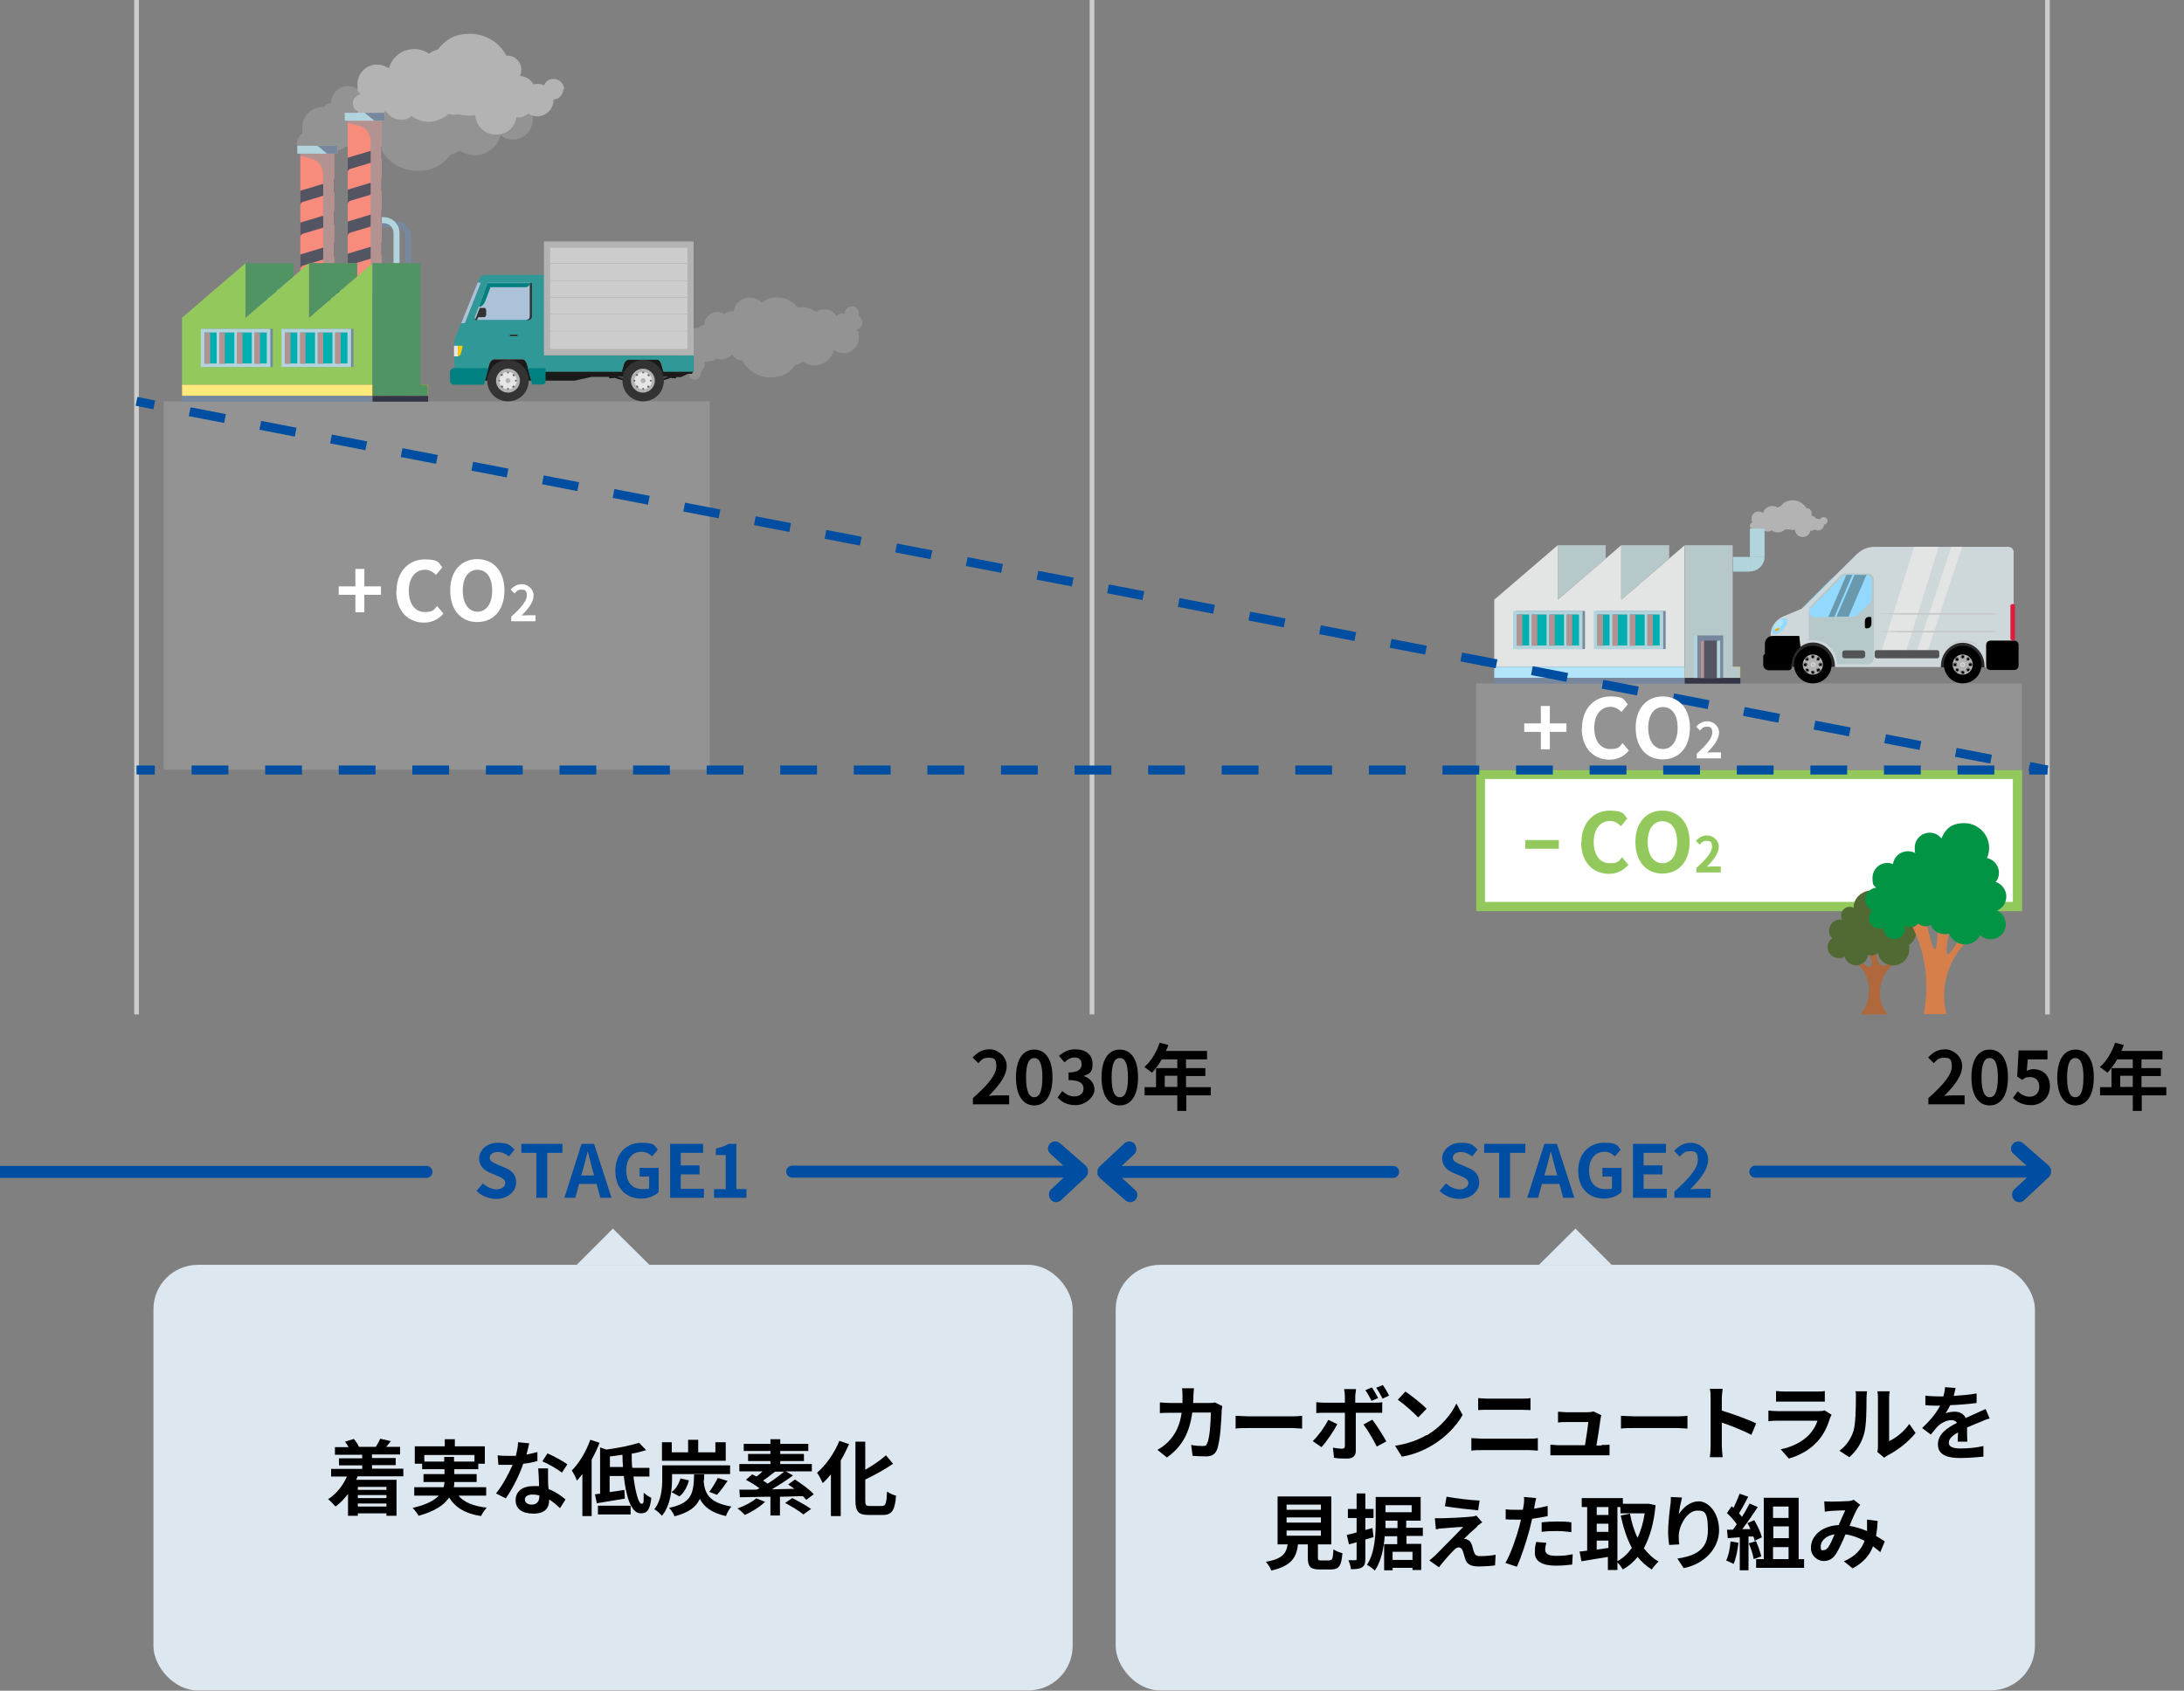 <?xml version="1.0" encoding="UTF-8"?>
<svg id="_レイヤー_1" data-name="レイヤー 1" xmlns="http://www.w3.org/2000/svg" width="801.4" height="620.5" version="1.1" viewBox="0 0 801.4 620.5">
  <rect x="0" y="0" width="801.4" height="620.5" fill="#808080" stroke="none"/>
  <defs>
    <style>
      .cls-1 {
        fill: #333;
      }

      .cls-1, .cls-2, .cls-3, .cls-4, .cls-5, .cls-6, .cls-7, .cls-8, .cls-9, .cls-10, .cls-11, .cls-12, .cls-13, .cls-14, .cls-15, .cls-16, .cls-17, .cls-18, .cls-19, .cls-20, .cls-21, .cls-22, .cls-23, .cls-24, .cls-25, .cls-26, .cls-27, .cls-28, .cls-29, .cls-30, .cls-31, .cls-32, .cls-33, .cls-34, .cls-35, .cls-36, .cls-37, .cls-38, .cls-39, .cls-40, .cls-41, .cls-42, .cls-43, .cls-44, .cls-45, .cls-46 {
        stroke-width: 0px;
      }

      .cls-2 {
        fill: #c8c9cc;
      }

      .cls-3 {
        fill: #6a99ad;
      }

      .cls-4 {
        fill: #004ea2;
      }

      .cls-5 {
        fill: #b3b3b3;
      }

      .cls-6, .cls-47, .cls-48, .cls-49, .cls-50 {
        fill: none;
      }

      .cls-7 {
        fill: #545563;
      }

      .cls-8 {
        fill: #92d8ff;
      }

      .cls-9 {
        fill: #8f7979;
      }

      .cls-10 {
        fill: #009444;
      }

      .cls-11 {
        fill: #abc2d9;
      }

      .cls-12 {
        fill: #b2e4f9;
      }

      .cls-47 {
        stroke: #ccc;
        stroke-width: 1.7px;
      }

      .cls-47, .cls-48, .cls-49, .cls-50 {
        stroke-miterlimit: 16.7;
      }

      .cls-13 {
        fill: #f78b7c;
      }

      .cls-14 {
        fill: #666;
      }

      .cls-15 {
        fill: #b39292;
      }

      .cls-48, .cls-49, .cls-50 {
        stroke: #004ea2;
        stroke-width: 3.3px;
      }

      .cls-16 {
        fill: #1a1a1a;
      }

      .cls-17 {
        fill: #b2d4dd;
      }

      .cls-18 {
        fill: #d77f4a;
      }

      .cls-19 {
        fill: #000;
      }

      .cls-20 {
        fill: #319898;
      }

      .cls-21 {
        fill: #509464;
      }

      .cls-49 {
        stroke-dasharray: 0 0 13.2 13.2;
      }

      .cls-22 {
        fill: #b7c8ca;
      }

      .cls-23 {
        fill: #e3e5e5;
      }

      .cls-24 {
        fill: #b3b5bc;
      }

      .cls-25 {
        fill: #007f7f;
      }

      .cls-50 {
        stroke-dasharray: 0 0 13.5 13.5;
      }

      .cls-26 {
        fill: #f9c906;
      }

      .cls-27 {
        fill: #00afb0;
      }

      .cls-28 {
        fill: #ced7da;
      }

      .cls-29 {
        fill: teal;
      }

      .cls-30 {
        fill: #006c7d;
      }

      .cls-31 {
        fill: #516932;
      }

      .cls-32 {
        fill: #ffa008;
      }

      .cls-33 {
        fill: #dd1d3e;
      }

      .cls-34 {
        fill: #939393;
      }

      .cls-35 {
        fill: #2b2b2b;
      }

      .cls-36 {
        fill: #343547;
      }

      .cls-37 {
        fill: #ffe97a;
      }

      .cls-38 {
        fill: #ccc;
      }

      .cls-39 {
        fill: #93c95c;
      }

      .cls-40 {
        fill: #fff;
      }

      .cls-41 {
        fill: #e6e6e6;
      }

      .cls-42 {
        fill: #dde7f0;
      }

      .cls-43 {
        fill: #77889e;
      }

      .cls-44 {
        fill: #ffa300;
      }

      .cls-45 {
        fill: #515354;
      }

      .cls-46 {
        fill: #af673c;
      }
    </style>
  </defs>
  <rect class="cls-42" x="409.4" y="464.2" width="337.3" height="156.2" rx="16.3" ry="16.3"/>
  <rect class="cls-42" x="56.3" y="464.2" width="337.3" height="156.2" rx="16.3" ry="16.3"/>
  <rect class="cls-17" x="631.7" y="204.4" width="10.4" height="5.4"/>
  <path class="cls-5" d="M670.6,191.2c0-.8-.6-1.4-1.4-1.4s-1.1.3-1.3.8c-.3-.1-.6-.2-.9-.2s-.4,0-.6,0c-.4-.7-1-1.1-1.8-1.2.1-.3.2-.5.2-.8,0-1.1-.9-1.9-1.9-1.9s0,0-.1,0c-.9-1.7-2.8-2.9-4.9-2.9s-3.4.8-4.4,2.1c-.4.1-.8.3-1.2.6-.6-.4-1.3-.6-2-.6-1.6,0-3,1.1-3.4,2.6-.4-.4-1-.6-1.6-.6-1.5,0-2.6,1.2-2.6,2.6s.2,1,.4,1.4c-.6.1-1,.6-1,1.2s.3.9.7,1.1c0,.1,0,.3,0,.4,0,.7.5,1.2,1.2,1.2s1.2-.5,1.2-1.2,0,0,0,0c.1,0,.2,0,.4,0,.4,0,.8-.2,1-.5.4.7,1.2,1.2,2.1,1.2s1-.2,1.4-.5c.6.5,1.5.8,2.3.8s2-.4,2.7-1.1c.2,0,.5,0,.7,0s.4,0,.6,0c.5.1,1,.2,1.5.2s.5,0,.8,0c0,1.5,1.3,2.6,2.8,2.6s2.5-1,2.8-2.3c0,0,.2,0,.3,0,.5,0,1-.2,1.3-.5.3.2.8.4,1.2.4,1.2,0,2.2-1,2.2-2.2s0,0,0,0c.7,0,1.3-.6,1.3-1.4Z"/>
  <g>
    <path class="cls-19" d="M357,403c5.4-4.8,8.6-8.5,8.6-11.6s-1.1-3.2-3-3.2-2.6.9-3.6,2l-2.1-2.1c1.8-1.9,3.6-3,6.3-3s6.2,2.4,6.2,6.1-3,7.4-6.6,11c1-.1,2.3-.2,3.2-.2h4.3v3.3h-13.3v-2.3Z"/>
    <path class="cls-19" d="M372.8,395.4c0-6.8,2.7-10.2,6.7-10.2s6.7,3.4,6.7,10.2-2.7,10.3-6.7,10.3-6.7-3.5-6.7-10.3ZM382.5,395.4c0-5.5-1.3-7.1-3-7.1s-3,1.6-3,7.1,1.3,7.3,3,7.3,3-1.7,3-7.3Z"/>
    <path class="cls-19" d="M388,402.9l1.8-2.5c1.2,1.1,2.6,2,4.4,2s3.4-1,3.4-2.8-1.1-3.2-5.5-3.2v-2.8c3.6,0,4.8-1.3,4.8-3s-1-2.5-2.6-2.5c-1.4,0-2.6.7-3.7,1.8l-2-2.4c1.7-1.5,3.6-2.4,5.9-2.4,3.8,0,6.4,1.9,6.4,5.3s-1.2,3.7-3.3,4.5h0c2.2.7,4,2.4,4,5s-3.2,5.7-6.9,5.7c-3.1,0-5.2-1.2-6.6-2.8Z"/>
    <path class="cls-19" d="M404.2,395.4c0-6.8,2.7-10.2,6.7-10.2s6.7,3.4,6.7,10.2-2.7,10.3-6.7,10.3-6.7-3.5-6.7-10.3ZM413.9,395.4c0-5.5-1.3-7.1-3-7.1s-3,1.6-3,7.1,1.3,7.3,3,7.3,3-1.7,3-7.3Z"/>
    <path class="cls-19" d="M444.4,402h-9.1v5.7h-3.3v-5.7h-12v-3h4.2v-7h7.8v-3.2h-5.7c-1.1,1.9-2.4,3.6-3.6,4.9-.6-.5-2-1.6-2.8-2.1,2.4-2,4.5-5.5,5.6-8.9l3.2.8c-.2.7-.5,1.5-.9,2.2h15.1v3.1h-7.7v3.2h7.1v2.9h-7.1v4.1h9.1v3h0ZM432,398.9v-4.1h-4.6v4.1h4.6Z"/>
  </g>
  <g>
    <path class="cls-19" d="M707.6,403c5.4-4.8,8.6-8.5,8.6-11.6s-1.1-3.2-3-3.2-2.6.9-3.6,2l-2.1-2.1c1.8-1.9,3.6-3,6.3-3s6.2,2.4,6.2,6.1-3,7.4-6.6,11c1-.1,2.3-.2,3.2-.2h4.3v3.3h-13.3v-2.3Z"/>
    <path class="cls-19" d="M723.4,395.4c0-6.8,2.7-10.2,6.7-10.2s6.7,3.4,6.7,10.2-2.7,10.3-6.7,10.3-6.7-3.5-6.7-10.3ZM733.1,395.4c0-5.5-1.3-7.1-3-7.1s-3,1.6-3,7.1,1.3,7.3,3,7.3,3-1.7,3-7.3Z"/>
    <path class="cls-19" d="M738.6,403l1.8-2.5c1.1,1.1,2.5,2,4.4,2s3.5-1.3,3.5-3.6-1.3-3.6-3.3-3.6-1.8.3-3,1l-1.8-1.2.5-9.6h10.6v3.3h-7.2l-.4,4.2c.8-.4,1.5-.6,2.4-.6,3.3,0,6.1,2,6.1,6.3s-3.3,6.9-6.9,6.9c-3.1,0-5.2-1.2-6.7-2.7Z"/>
    <path class="cls-19" d="M754.9,395.4c0-6.8,2.7-10.2,6.7-10.2s6.7,3.4,6.7,10.2-2.7,10.3-6.7,10.3-6.7-3.5-6.7-10.3ZM764.5,395.4c0-5.5-1.3-7.1-3-7.1s-3,1.6-3,7.1,1.3,7.3,3,7.3,3-1.7,3-7.3Z"/>
    <path class="cls-19" d="M795,402h-9.1v5.7h-3.3v-5.7h-12v-3h4.2v-7h7.8v-3.2h-5.7c-1.1,1.9-2.4,3.6-3.6,4.9-.6-.5-2-1.6-2.8-2.1,2.4-2,4.5-5.5,5.6-8.9l3.2.8c-.2.7-.5,1.5-.9,2.2h15.1v3.1h-7.7v3.2h7.1v2.9h-7.1v4.1h9.1v3ZM782.6,398.9v-4.1h-4.6v4.1h4.6Z"/>
  </g>
  <line class="cls-47" x1="400.7" y1="372.3" x2="400.7"/>
  <line class="cls-47" x1="751.3" y1="372.3" x2="751.3"/>
  <line class="cls-47" x1="50.1" y1="372.3" x2="50.1"/>
  <rect class="cls-34" x="60.1" y="147.3" width="200.3" height="135.2"/>
  <path class="cls-34" d="M316.4,118.3c0-1-.6-1.9-1.4-2.4.1-.3.2-.6.2-.9,0-1.4-1.2-2.6-2.6-2.6s-2.6,1.2-2.6,2.6,0,0,0,.1c-.3,0-.5-.1-.8-.1-.9,0-1.7.4-2.2,1-.9-1.5-2.6-2.5-4.4-2.5s-2.2.4-3.1,1c-1.4-1-3.1-1.7-5-1.7s-1.1,0-1.6.2c-1.8-2.3-4.6-3.8-7.7-3.8s-4.1.7-5.7,1.9c-1.1-1.2-2.6-1.9-4.4-1.9-3,0-5.4,2.1-5.9,5-.2,0-.4,0-.6,0-1.1,0-2.1.4-2.8,1.1-.7-.5-1.6-.8-2.6-.8-2.6,0-4.7,2.1-4.7,4.7s0,0,0,.1c-.9,0-1.6.4-2.2,1.1,0,0-.2,0-.3,0-3.2,0-5.7,2.6-5.7,5.7s0,1,.2,1.5c-1,.7-1.7,1.9-1.7,3.3s1.1,3.1,2.6,3.7c.2.8.8,1.5,1.4,2,0,.2,0,.3,0,.5,0,1.2,1,2.2,2.2,2.2s2.2-1,2.2-2.2,0-.4,0-.7c.8-.7,1.4-1.7,1.4-2.8s0-.6-.1-.8c.2,0,.4,0,.7,0,1.4,0,2.7-.5,3.7-1.2.6.2,1.2.3,1.8.3,1.6,0,3-.7,3.9-1.8.7,1.2,2,2.1,3.5,2.1s.1,0,.2,0c2,3.7,5.9,6.3,10.4,6.3s7.2-1.8,9.3-4.6c.9-.2,1.8-.6,2.5-1.2,1.2.9,2.7,1.4,4.3,1.4,3.5,0,6.4-2.4,7.2-5.7,1,.8,2.2,1.2,3.5,1.2,3.1,0,5.6-2.5,5.6-5.6s-.3-2.1-.9-3c1.2-.2,2.2-1.3,2.2-2.6Z"/>
  <path class="cls-16" d="M194.9,136.3l.3,3.4h15.7l6.3-1.4h6.3v.5h1.7v-.2c1.7.6,5.9,1.8,11,1.8,4.9,0,8.6-1.2,10.2-1.8v.2h1.7v-.4h1.8s2.5-1.2,2.5-1.2h1.4l.7-.9h-59.6ZM226.3,138.3h19.1c-1.9.5-5.2,1-9.2,1-4.3,0-7.9-.6-9.9-1Z"/>
  <path class="cls-16" d="M243.4,136.3l-.8-2.8s0-.2-.2-.4c-.1-.2-.3-.6-.5-.8-.3-.3-.6-.4-.9-.4-.3,0-.5,0-.5,0h-9.5s-.2,0-.5,0c-.3,0-.6.2-.9.5-.3.3-.5.7-.6.9-.1.3-.2.5-.2.5l-.7,2.5h15.2Z"/>
  <path class="cls-20" d="M199.6,130.4v6h28.6l.7-2.5s0-.2.2-.5c.1-.3.3-.7.6-.9.3-.3.6-.4.9-.5.3,0,.5,0,.5,0h9.5s.2,0,.5,0,.6.1.9.4c.3.3.4.6.5.8.1.2.2.4.2.4l.8,2.8h11.1v-6h-54.9Z"/>
  <path class="cls-16" d="M195.3,139.7l-2-6.2s0-.2-.2-.4c-.1-.2-.3-.6-.5-.8-.3-.3-.6-.4-.9-.4-.3,0-.5,0-.5,0h-9.5s-.2,0-.5,0-.6.2-.9.5c-.3.3-.5.7-.6.9-.1.3-.2.5-.2.5l-1.9,5.9h17.7Z"/>
  <polygon class="cls-11" points="169.2 118.7 170.6 118.7 176.5 103.7 175.3 103.7 169.2 118.7"/>
  <path class="cls-20" d="M199.6,100.9h-21.2s-.3,0-.5,0c-.2,0-.7.1-1.1.3-.7.4-1,1.1-1,1.1l-.5,1.3h1.2l-5.9,15h-1.4l-2.5,6.2v16.2h10.9l1.9-7.3s0-.2.2-.5c.1-.3.3-.7.6-.9s.6-.4.9-.5c.3,0,.5,0,.5,0h9.5s.2,0,.5,0,.6.1.9.4c.3.3.4.6.5.8s.2.4.2.4l2,7.6h3.2l.6-.6.5-.6v-38.9h0Z"/>
  <path class="cls-29" d="M200.1,135.1h-6.4l1.6,6h3.7s.6,0,.9-.3.3-.9.3-.9v-4.8h0Z"/>
  <path class="cls-29" d="M179.2,135.1h-12.5c-.9,0-1.6.7-1.6,1.6v2.9c0,.9.7,1.6,1.6,1.6h10.9l1.6-6Z"/>
  <path class="cls-1" d="M194,139.7c0,2-.8,4-2.2,5.4-1.4,1.4-3.4,2.2-5.4,2.2s-4-.8-5.4-2.2c-1.4-1.4-2.2-3.4-2.2-5.4,0-4.2,3.4-7.6,7.6-7.6,4.2,0,7.6,3.4,7.6,7.6Z"/>
  <path class="cls-5" d="M190.8,139.7c0,1.2-.5,2.3-1.3,3.1-.8.8-1.9,1.3-3.1,1.3s-2.3-.5-3.1-1.3c-.8-.8-1.3-1.9-1.3-3.1s.5-2.3,1.3-3.1c.8-.8,1.9-1.3,3.1-1.3,2.4,0,4.4,2,4.4,4.4Z"/>
  <path class="cls-41" d="M183.2,139.7c0,1.7,1.4,3.2,3.2,3.2,1.8,0,3.2-1.4,3.2-3.2s-1.4-3.2-3.2-3.2c-1.8,0-3.2,1.4-3.2,3.2Z"/>
  <path class="cls-14" d="M186.2,136.4l-.2.3.2.3h.4l.2-.3-.2-.3h-.4ZM184,137.2l-.3.3v.4c.1,0,.5.1.5.1l.3-.3v-.4c-.1,0-.5-.1-.5-.1ZM188.6,137.3h-.4c0,.1-.1.5-.1.5l.3.3h.4c0-.1.1-.5.1-.5l-.3-.3ZM183.2,139.3l-.3.2v.4l.3.2.3-.2v-.4l-.3-.2ZM189.3,139.3l-.3.2v.4l.3.2.3-.2v-.4l-.3-.2ZM188.3,141.5l-.3.3v.4c.1,0,.5.1.5.1l.3-.3v-.4c-.1,0-.5-.1-.5-.1ZM184.3,141.5h-.4c0,.1-.1.5-.1.5l.3.3h.4c0-.1.1-.5.1-.5l-.3-.3ZM186.2,142.4l-.2.3.2.3h.4l.2-.3-.2-.3h-.4Z"/>
  <path class="cls-5" d="M185.5,139.7c0,.5.4.9.9.9s.9-.4.9-.9-.4-.9-.9-.9c-.5,0-.9.4-.9.9Z"/>
  <path class="cls-11" d="M178.9,103.9l-4.5,12s-.4.7,0,1.1,1.1.4,1.1.4h17.4s.9-.1,1.3-.5.3-1.1.3-1.1v-12h-15.5Z"/>
  <path class="cls-1" d="M243.6,139.7c0,2-.8,4-2.2,5.4s-3.4,2.2-5.4,2.2-4-.8-5.4-2.2c-1.4-1.4-2.2-3.4-2.2-5.4,0-4.2,3.4-7.6,7.6-7.6,4.2,0,7.6,3.4,7.6,7.6Z"/>
  <path class="cls-5" d="M240.3,139.7c0,1.2-.5,2.3-1.3,3.1-.8.8-1.9,1.3-3.1,1.3s-2.3-.5-3.1-1.3c-.8-.8-1.3-1.9-1.3-3.1s.5-2.3,1.3-3.1c.8-.8,1.9-1.3,3.1-1.3,2.4,0,4.4,2,4.4,4.4Z"/>
  <path class="cls-41" d="M232.8,139.7c0,1.7,1.4,3.2,3.2,3.2,1.8,0,3.2-1.4,3.2-3.2s-1.4-3.2-3.2-3.2c-1.8,0-3.2,1.4-3.2,3.2Z"/>
  <path class="cls-14" d="M235.8,136.4l-.2.3.2.3h.4l.2-.3-.2-.3h-.4ZM233.6,137.2l-.3.3v.4c.1,0,.5.1.5.1l.3-.3v-.4c-.1,0-.5-.1-.5-.1ZM238.1,137.3h-.4c0,.1-.1.5-.1.5l.3.3h.4c0-.1.1-.5.1-.5l-.3-.3ZM232.8,139.3l-.3.2v.4l.3.2.3-.2v-.4l-.3-.2ZM238.8,139.3l-.3.2v.4l.3.2.3-.2v-.4l-.3-.2ZM237.8,141.5l-.3.3v.4c.1,0,.5.1.5.1l.3-.3v-.4c-.1,0-.5-.1-.5-.1ZM233.9,141.5h-.4c0,.1-.1.5-.1.5l.3.3h.4c0-.1.1-.5.1-.5l-.3-.3ZM235.8,142.4l-.2.3.2.3h.4l.2-.3-.2-.3h-.4Z"/>
  <circle class="cls-5" cx="236" cy="139.7" r=".9"/>
  <path class="cls-1" d="M187.2,122.8c0,0-.1,0-.1.1v.4c0,0,0,.1.1.1h2.6c0,0,.1,0,.1-.1v-.4c0,0,0-.1-.1-.1h-2.6Z"/>
  <path class="cls-1" d="M194.4,103.9v12s0,.7-.3,1.1c-.4.4-1.2.5-1.3.5h0c0,0,.8,0,.8,0,0,0,.9,0,1.3-.5.4-.4.3-1.1.3-1.1v-12h-.8Z"/>
  <rect class="cls-41" x="166.6" y="126.9" width="1.4" height="3.9"/>
  <path class="cls-26" d="M168,126.9v3.9s.5,0,.9-.6c.4-.7.9-3.3.9-3.3h-1.8Z"/>
  <path class="cls-25" d="M178.9,103.9l-3.2,8.7c.2,0,.3,0,.7-.1.3-.1.6-.3.9-.7.3-.3.6-.8.8-1.4.9-2.5,1.9-5,1.9-5h12.7c.4,0,.7,0,.9-.2.2-.1.4-.3.6-.5.3-.4.3-.8.3-.8h-15.5Z"/>
  <path class="cls-1" d="M176.5,112.9c-.5,0-.7.7-.7.7l-1.5,3.9h.7l.5-1.1s.3,0,.3,0h1.8c.6,0,.8-.5.8-1.1v-1.2c0-.6-.1-1.1-.8-1.1h-1.2Z"/>
  <rect class="cls-5" x="199.6" y="88.6" width="54.9" height="41.8"/>
  <rect class="cls-38" x="201.9" y="90.9" width="50.3" height="37.2"/>
  <path class="cls-5" d="M202.1,96.6c0,0-.1,0-.1,0,0,0,0,0,0,.1s0,.1,0,.1c0,0,0,0,.1,0h49.8c0,0,.1,0,.1,0s0,0,0-.1c0,0,0-.1,0-.1,0,0,0,0-.1,0h-49.8ZM202.1,102.9c0,0-.1,0-.1,0,0,0,0,0,0,.1s0,.1,0,.1,0,0,.1,0h49.8c0,0,.1,0,.1,0s0,0,0-.1c0,0,0-.1,0-.1,0,0,0,0-.1,0h-49.8ZM202.1,109.1c0,0-.1,0-.1,0s0,0,0,.1,0,.1,0,.1,0,0,.1,0h49.8c0,0,.1,0,.1,0s0,0,0-.1c0,0,0-.1,0-.1s0,0-.1,0h-49.8ZM202.1,115.2c0,0-.1,0-.1,0,0,0,0,0,0,.1s0,.1,0,.1,0,0,.1,0h49.8c0,0,.1,0,.1,0s0,0,0-.1c0,0,0-.1,0-.1,0,0,0,0-.1,0h-49.8ZM202.1,121.4c0,0-.1,0-.1,0s0,0,0,.1,0,.1,0,.1,0,0,.1,0h49.8c0,0,.1,0,.1,0s0,0,0-.1c0,0,0-.1,0-.1s0,0-.1,0h-49.8Z"/>
  <path class="cls-40" d="M130.4,218.3h-6.1v-3.1h6.1v-6.4h3.3v6.4h6.1v3.1h-6.1v6.4h-3.3v-6.4Z"/>
  <path class="cls-40" d="M145.5,216.9c0-7.3,4.7-11.6,10.3-11.6s5.1,1.4,6.5,2.9l-2.3,2.8c-1.1-1.1-2.4-1.9-4.1-1.9-3.4,0-5.9,2.9-5.9,7.7s2.3,7.8,5.8,7.8,3.4-.9,4.6-2.2l2.3,2.8c-1.8,2.1-4.2,3.3-7.1,3.3-5.6,0-10.2-4-10.2-11.5Z"/>
  <path class="cls-40" d="M165.2,216.7c0-7.2,4.1-11.5,9.9-11.5s10,4.2,10,11.5-4.1,11.6-10,11.6c-5.9,0-9.9-4.4-9.9-11.6ZM180.6,216.7c0-4.8-2.1-7.6-5.4-7.6s-5.4,2.9-5.4,7.6,2.1,7.8,5.4,7.8,5.4-3,5.4-7.8Z"/>
  <path class="cls-40" d="M187.5,226.4c3.6-3.2,5.8-5.8,5.8-7.8s-.7-2.2-2-2.2-1.8.6-2.5,1.4l-1.4-1.4c1.2-1.3,2.4-2,4.2-2s4.2,1.6,4.2,4.1-2,5-4.4,7.4c.7,0,1.6-.1,2.2-.1h2.9v2.2h-8.9v-1.5h0Z"/>
  <rect class="cls-34" x="541.6" y="250.8" width="200.3" height="31.7"/>
  <g>
    <polygon class="cls-40" points="740.3 332.7 543.3 332.7 543.3 284.2 740.3 284.2 740.3 332.7"/>
    <path class="cls-39" d="M742,282.6v51.8h-200.3v-51.8h200.3M738.6,285.9h-193.7v45.1h193.7v-45.1h0Z"/>
  </g>
  <path class="cls-39" d="M559.7,308.3h12.3v3.2h-12.3v-3.2Z"/>
  <path class="cls-39" d="M580.3,309.1c0-7.3,4.7-11.6,10.3-11.6s5.1,1.4,6.5,2.9l-2.3,2.8c-1.1-1.1-2.4-1.9-4.1-1.9-3.4,0-5.9,2.9-5.9,7.7s2.3,7.8,5.8,7.8,3.4-.9,4.6-2.2l2.3,2.8c-1.8,2.1-4.2,3.3-7.1,3.3-5.6,0-10.2-4-10.2-11.5Z"/>
  <path class="cls-39" d="M600.1,309c0-7.2,4.1-11.5,9.9-11.5s10,4.2,10,11.5-4.1,11.6-10,11.6-9.9-4.4-9.9-11.6ZM615.4,309c0-4.8-2.1-7.6-5.4-7.6s-5.4,2.9-5.4,7.6,2.1,7.8,5.4,7.8,5.4-3,5.4-7.8Z"/>
  <path class="cls-39" d="M622.4,318.6c3.6-3.2,5.8-5.8,5.8-7.8s-.7-2.2-2-2.2-1.8.6-2.5,1.4l-1.4-1.4c1.2-1.3,2.4-2,4.2-2s4.2,1.6,4.2,4.1-2,5-4.4,7.4c.7,0,1.6-.1,2.2-.1h2.9v2.2h-8.9v-1.5h0Z"/>
  <line class="cls-48" x1="50.1" y1="282.6" x2="56.8" y2="282.6"/>
  <line class="cls-50" x1="70.3" y1="282.6" x2="737.9" y2="282.6"/>
  <line class="cls-48" x1="744.6" y1="282.6" x2="751.3" y2="282.6"/>
  <g>
    <path class="cls-19" d="M131.2,541.9c-.2.4-.3.8-.5,1.2h14.8v13.2h-3.7v-.9h-10.5v.9h-3.6v-8c-1.4,1.8-2.9,3.4-4.6,4.6-.6-.7-1.9-2.1-2.7-2.7,3-1.9,5.4-4.9,6.9-8.3h-5.8v-2.8h11.4v-1.3h-8.5v-2.6h8.5v-1.3h-10v-2.8h5c-.4-.7-.8-1.4-1.3-2l3.2-1c.8.8,1.6,2.1,1.9,2.9h-.2c0,0,6.6,0,6.6,0h-.2c.6-.9,1.3-2.2,1.6-3l3.9.9c-.6.8-1.2,1.5-1.7,2.1h5.1v2.8h-10.3v1.3h8.7v2.6h-8.7v1.3h11.5v2.8h-16.9ZM131.3,545.7v1.1h10.5v-1.1h-10.5ZM141.8,548.7h-10.5v1.1h10.5v-1.1ZM141.8,552.9v-1.1h-10.5v1.1h10.5Z"/>
    <path class="cls-19" d="M168.3,549c2.1,2.4,5.5,3.8,10.3,4.3-.7.8-1.7,2.2-2.1,3.1-5.7-.9-9.3-3-11.7-6.8-1.8,2.7-5.1,5-11.2,6.7-.4-.8-1.4-2.1-2.2-2.9,5-1.1,7.9-2.7,9.6-4.5h-9v-3.1h10.8c.2-.6.2-1.3.3-1.9h-7.7v-2.9h7.7v-1.8h-8.2v-2h-2.7v-6.4h11v-2.6h3.7v2.6h11v6.4h-2.4v2h-8.8v1.8h8.2v2.9h-8.2c0,.6,0,1.3-.2,1.9h11.9v3.1h-9.9ZM163,536.4v-1.7h3.6v1.7h7.5v-2.4h-18.4v2.4h7.3Z"/>
    <path class="cls-19" d="M197.2,536.2c-1.4.4-3.2.8-5.2,1-1.4,4.2-4,9.3-6.4,12.7l-3.6-1.8c2.4-2.9,4.7-7.3,6.1-10.5-.5,0-1,0-1.5,0-1.2,0-2.4,0-3.7,0l-.3-3.5c1.3.2,2.9.2,4,.2s1.8,0,2.7,0c.4-1.7.8-3.5.8-5l4.1.4c-.2,1-.6,2.5-1,4.1,1.4-.2,2.8-.6,4-.9v3.5ZM201.1,538.9c0,1.3,0,2.5,0,3.8,0,.8,0,2.3.2,3.8,2.6,1,4.7,2.5,6.2,3.8l-2,3.2c-1.1-1-2.4-2.2-4-3.2v.3c0,2.8-1.5,4.9-5.7,4.9s-6.6-1.7-6.6-4.9,2.4-5.2,6.6-5.2,1.4,0,2,.1c0-2.2-.2-4.8-.3-6.6h3.8ZM197.8,548.8c-.8-.2-1.6-.3-2.4-.3-1.7,0-2.8.7-2.8,1.8s.9,1.9,2.6,1.9,2.7-1.2,2.7-2.8v-.6h0ZM206.2,540.5c-1.7-1.4-5.1-3.3-7.2-4.2l1.9-2.9c2.1.9,5.8,2.9,7.3,4l-2.1,3.2Z"/>
    <path class="cls-19" d="M220,529.5c-.8,2.1-1.8,4.2-2.9,6.2v20.7h-3.4v-15.4c-.7.9-1.4,1.7-2,2.4-.3-.9-1.3-2.9-1.9-3.7,2.7-2.7,5.3-7,6.8-11.3l3.4,1.1ZM232.4,541.6c.7,5.8,1.9,10.3,3,10.3s.7-1.3.8-4.1c.8.8,1.9,1.5,2.8,1.9-.5,4.6-1.6,5.7-3.9,5.7-3.5,0-5.4-6.1-6.2-13.7h-5.2v5.9c1.7-.2,3.6-.5,5.4-.8l.2,3.2c-3.5.6-7.4,1.2-10.3,1.7l-.7-3.3c.6,0,1.2-.2,1.9-.2v-17l2.3.8c4.4-.6,9-1.5,12-2.5l2.6,2.7c-1.6.5-3.4,1-5.3,1.3,0,1.7,0,3.5.2,5.2h6.3v3.2h-6ZM219.4,552.6h12v3.2h-12v-3.2ZM228.6,538.4c-.1-1.5-.2-3-.2-4.5-1.6.2-3.1.5-4.6.6v3.9h4.9Z"/>
    <path class="cls-19" d="M246.6,542.8c0,3.9-.6,9.8-3.7,13.5-.6-.7-2-2-2.8-2.4,2.6-3.2,2.9-7.8,2.9-11.1v-5h24.9v3.2h-21.3v1.8h0ZM266.4,536.1h-23.5v-6.8h3.6v3.7h6v-4.6h3.7v4.6h6.3v-3.7h3.8v6.8ZM258.4,541.1c0,1,0,1.9-.2,2.7.5,4.2,1.8,7.7,10.2,9.1-.8.9-1.7,2.4-2,3.5-5.5-1.2-8.1-3.5-9.6-6.3-1.4,3-4,5-9.3,6.4-.3-1-1.2-2.3-2-3.1,8.5-1.8,9-5.4,9.2-12.3h3.6ZM246.4,547.6c1.5-1,2.7-3,3.3-5l3.1.7c-.6,2.3-1.8,4.6-3.5,5.9l-2.9-1.6ZM260.2,547.6c1.1-1.4,2.4-3.6,3.2-5.2l3.6,1.1c-1.3,1.9-2.7,3.8-3.9,5.1l-2.9-1.1Z"/>
    <path class="cls-19" d="M280.8,551.1c-1.9,1.9-5,3.8-7.5,4.9-.6-.7-1.9-1.9-2.7-2.4,2.6-.9,5.3-2.3,6.9-3.7l3.3,1.3ZM295.9,550.5c-.3-.4-.8-.9-1.3-1.4-2.8,0-5.6.2-8.4.2v6.9h-3.5v-6.9c-4.2,0-8.1.2-11.2.2l-.2-2.8c1.8,0,4,0,6.4,0,.3-.2.6-.3,1-.5-1.5-1.1-3.4-2.3-5-3.1l2.3-2c.5.2,1,.5,1.6.8.7-.5,1.5-1.2,2.2-1.9h-8.5v-2.7h11.4v-1.1h-8.2v-2.6h8.2v-1.1h-9.8v-2.6h9.8v-1.7h3.6v1.7h10.3v2.6h-10.3v1.1h8.7v2.6h-8.7v1.1h11.6v2.7h-9.6l2.7,1.5c-2.3,1.7-5.1,3.5-7.8,5.1l8.3-.2c-.8-.6-1.6-1.1-2.3-1.6l2.5-1.8c2.4,1.5,5.4,3.7,6.9,5.4l-2.7,2ZM284.4,540.1c-1.5,1.2-3.1,2.4-4.4,3.3.6.4,1.2.7,1.7,1.1,2.2-1.4,4.4-3,6-4.4h-3.2ZM290.7,549.8c2.2,1.1,5.3,2.8,6.9,4l-2.8,2c-1.4-1.2-4.4-3-6.7-4.2l2.6-1.8Z"/>
    <path class="cls-19" d="M311.6,529.9c-.9,2-1.9,4.1-3.1,6.1v20.4h-3.6v-15.3c-1,1.2-2,2.3-3,3.2-.4-.9-1.4-2.9-2.1-3.8,3.2-2.7,6.4-7.2,8.2-11.7l3.5,1.2ZM323.6,552.7c1.4,0,1.7-1,1.9-5.3.8.6,2.3,1.3,3.3,1.5-.4,5.2-1.4,7.1-4.9,7.1h-5.1c-3.8,0-4.9-1.2-4.9-5.4v-21.5h3.6v10.3c2.8-1.6,5.6-3.5,7.6-5.3l2.6,3.1c-3,2.1-6.7,4.1-10.2,5.8v7.6c0,1.8.2,2.1,1.7,2.1h4.4Z"/>
  </g>
  <path class="cls-6" d="M686,354.9c1.5,0,.6-2.8,0-4.3-.2,0-.3,0-.4-.2-.2,1.3-.9,2.4-2,3.1.5.6,1.3,1.3,2.3,1.3Z"/>
  <path class="cls-6" d="M692.7,353.8c-1.8-.7-3.1-2.3-3.5-4.2-.2.2-.5.5-.7.6,0,0,.2,6.2,4.2,3.6Z"/>
  <path class="cls-46" d="M688.5,350.2c-.5.3-1,.4-1.6.4s-.6,0-.8-.1c.6,1.5,1.5,4.4,0,4.3-1.1,0-1.8-.7-2.3-1.3-.6.4-1.2.6-1.9.7,2.3,1.7,3.9,5.2,3.9,9.3s-1.3,7-3.3,8.8h10.1c-1.7-1.9-2.8-4.9-2.8-8.2s2-8.4,4.8-9.9c-.6,0-1.2-.2-1.8-.4-4,2.6-4.2-3.6-4.2-3.6Z"/>
  <path class="cls-31" d="M703.4,341.8c0-3.1-2.3-5.6-5.3-5.8.5-.7.9-1.5.9-2.5,0-2.2-1.8-4-4-4s-2.6.7-3.3,1.7c-.7-2.5-3-4.3-5.6-4.3s-5.9,2.6-5.9,5.9,0,.3,0,.4c-.4-.2-.9-.4-1.5-.4-1.7,0-3.1,1.4-3.1,3.1s.2,1.1.4,1.6c-.2,0-.5,0-.8,0-2.2,0-4,1.8-4,4s.5,2.1,1.2,2.8c-1.1.7-1.8,1.9-1.8,3.3,0,2.2,1.8,4,4,4s1.5-.2,2.2-.6c.2.8.7,1.6,1.3,2.1.8.7,1.9,1.2,3,1.2s.2,0,.2,0v-.3c.1,0,.2.1.3.2.7,0,1.3-.3,1.9-.7,1.1-.7,1.8-1.8,2-3.1.1,0,.3.1.4.2.3,0,.5.1.8.1.6,0,1.1-.2,1.6-.4.3-.2.5-.4.7-.6.4,1.9,1.7,3.5,3.5,4.2.6.2,1.2.4,1.8.4.2,0,.3,0,.5,0,.9,0,1.8-.2,2.5-.6,2-.9,3.3-3,3.3-5.3s0-1.1-.2-1.6c1.7-1,2.8-2.9,2.8-5Z"/>
  <path class="cls-10" d="M681.4,354.3c.1,0,.2,0,.3,0-.1,0-.2-.2-.3-.2v.3Z"/>
  <path class="cls-6" d="M710,348.3c.5,0,.9-2.1,1-6.1-1.1-.6-2-1.6-2.4-2.7-.4.3-.9.4-1.4.5,1.2,5.6,2.2,8.4,2.8,8.4Z"/>
  <path class="cls-6" d="M714.7,350.2c.7.2,2.2-2,3.5-4.3-1.3-.7-2.3-1.9-2.8-3.2,0,0-.2,0-.3,0-.6,3-1.3,7.2-.4,7.5Z"/>
  <path class="cls-18" d="M714.7,350.2c-.9-.3-.2-4.5.4-7.5-.5.1-.9.2-1.4.2-1,0-1.9-.3-2.7-.7-.1,4-.5,6.1-1,6.1-.7,0-1.6-2.7-2.8-8.4-.2,0-.4,0-.6,0-1,0-1.9-.4-2.6-1-.6.6-1.3,1.1-2.2,1.3,1.1,2.3,2.2,5,3.1,8,2.9,10,2,18.7,1,24h8.3c-.6-2.4-1.8-8.5.6-15.6,1.5-4.5,3.9-7.8,6-10-1,0-1.8-.4-2.6-.8-1.3,2.3-2.8,4.6-3.5,4.3Z"/>
  <path class="cls-10" d="M732.7,334.2c2.1-.8,3.5-2.8,3.5-5.2s-1.6-4.6-3.9-5.3c.8-.9,1.2-2.1,1.2-3.4,0-2.6-1.9-4.9-4.4-5.4.5-1.1.8-2.4.8-3.7,0-5-4.1-9.1-9.1-9.1s-7,2.3-8.4,5.6c-1-1.3-2.6-2.1-4.3-2.1-3.1,0-5.5,2.5-5.5,5.5s.1,1.4.4,2.1c-.8-.5-1.8-.8-2.9-.8-2.8,0-5.1,2-5.5,4.7-.6-.2-1.3-.4-2-.4-3.1,0-5.5,2.5-5.5,5.5s.5,2.6,1.3,3.6c-2.2.2-4,2.1-4,4.3s1.1,3.3,2.6,4c-.7.7-1.2,1.7-1.2,2.8,0,2.2,1.8,3.9,3.9,3.9s1-.1,1.5-.3c0,0,0,.2,0,.3,0,2.2,1.8,3.9,3.9,3.9s3.9-1.8,3.9-3.9,0-.8-.2-1.2c.6.4,1.3.6,2.1.6s.5,0,.7,0c.9-.2,1.7-.6,2.2-1.3.7.6,1.6,1,2.6,1s.4,0,.6,0c.5,0,1-.3,1.4-.5.5,1.2,1.3,2.1,2.4,2.7.8.4,1.7.7,2.7.7s1,0,1.4-.2c0,0,.2,0,.3,0,.5,1.4,1.5,2.5,2.8,3.2.8.4,1.7.7,2.6.8.1,0,.3,0,.5,0,2.4,0,4.5-1.4,5.6-3.4,1,1,2.3,1.5,3.8,1.5,3.1,0,5.5-2.5,5.5-5.5,0-2.4-1.5-4.4-3.5-5.2Z"/>
  <path class="cls-34" d="M197.3,36.6c0-1.3-.8-2.5-1.9-3.1.1-.4.2-.7.2-1.2,0-1.9-1.5-3.4-3.4-3.4s-3.4,1.5-3.4,3.4,0,.1,0,.2c-.3,0-.7-.2-1.1-.2-1.2,0-2.2.5-2.9,1.3-1.2-2-3.3-3.3-5.8-3.3s-2.9.5-4,1.3c-1.8-1.4-4.1-2.2-6.5-2.2s-1.4,0-2.1.2c-2.3-3-5.9-5-10.1-5s-5.4.9-7.5,2.5c-1.4-1.5-3.4-2.5-5.7-2.5-3.8,0-7,2.8-7.7,6.5-.3,0-.5,0-.8,0-1.4,0-2.7.6-3.6,1.5-1-.6-2.1-1-3.4-1-3.4,0-6.1,2.8-6.1,6.1s0,.1,0,.2c-1.1,0-2.1.6-2.8,1.4-.1,0-.2,0-.3,0-4.1,0-7.5,3.3-7.5,7.5s.1,1.3.3,2c-1.4.9-2.3,2.5-2.3,4.2s1.4,4.1,3.3,4.8c.3,1.1,1,1.9,1.9,2.5,0,.2,0,.4,0,.7,0,1.6,1.3,2.9,2.9,2.9s2.9-1.3,2.9-2.9,0-.6-.1-.9c1.1-.9,1.8-2.2,1.8-3.7s0-.7-.1-1.1c.3,0,.6,0,.9,0,1.8,0,3.5-.6,4.8-1.6.7.3,1.6.5,2.4.5,2,0,3.9-.9,5.1-2.4.9,1.6,2.6,2.7,4.6,2.7s.2,0,.3,0c2.6,4.9,7.7,8.2,13.6,8.2s9.3-2.3,12.2-6c1.2-.3,2.3-.8,3.3-1.5,1.6,1.1,3.5,1.8,5.6,1.8,4.5,0,8.3-3.1,9.4-7.4,1.2,1,2.8,1.6,4.5,1.6,4,0,7.3-3.3,7.3-7.3s-.4-2.8-1.1-3.9c1.6-.3,2.8-1.7,2.8-3.4Z"/>
  <path class="cls-5" d="M207,32.8c0-2.1-1.7-3.8-3.8-3.8s-2.9.9-3.5,2.3c-.7-.3-1.5-.5-2.4-.5s-1,0-1.5.2c-1-1.8-2.8-3-5-3.1.3-.7.5-1.5.5-2.3,0-2.9-2.3-5.2-5.2-5.2s-.2,0-.3,0c-2.5-4.7-7.5-8-13.3-8s-9.1,2.3-11.9,5.8c-1.2.3-2.3.8-3.2,1.5-1.5-1.1-3.4-1.7-5.5-1.7-4.4,0-8.2,3.1-9.2,7.2-1.2-1-2.8-1.5-4.4-1.5-3.9,0-7.1,3.2-7.1,7.1s.4,2.7,1.1,3.8c-1.6.3-2.8,1.7-2.8,3.3s.7,2.4,1.8,3c-.1.4-.2.7-.2,1.1,0,1.8,1.5,3.3,3.3,3.3s3.3-1.5,3.3-3.3,0,0,0-.1c.3,0,.7.1,1,.1,1.1,0,2.1-.5,2.8-1.3,1.2,1.9,3.2,3.2,5.6,3.2s2.8-.5,3.9-1.3c1.8,1.3,4,2.1,6.3,2.1s5.4-1.1,7.3-2.9c.6.2,1.3.3,2,.3s1.2,0,1.7-.2c1.3.4,2.6.5,4,.5s1.4,0,2.1-.2c.2,4,3.5,7.2,7.6,7.2s6.9-2.7,7.5-6.3c.3,0,.5,0,.8,0,1.4,0,2.6-.6,3.5-1.4.9.6,2.1,1,3.3,1,3.3,0,6-2.7,6-6s0-.1,0-.2c2,0,3.6-1.8,3.6-3.8Z"/>
  <path class="cls-43" d="M150.9,108.3h-2.2v-21.3c0-2-1.6-3.6-3.6-3.6h-12.2v-2.2h12.2c3.2,0,5.8,2.6,5.8,5.8v21.3Z"/>
  <path class="cls-17" d="M146.6,111.2h-2.2v-25.7c0-2-1.6-3.6-3.6-3.6h-6v-2.2h6c3.2,0,5.8,2.6,5.8,5.8v25.7Z"/>
  <rect class="cls-13" x="127.6" y="43.3" width="12.4" height="64.9"/>
  <path class="cls-7" d="M139.2,54.4h0s-11.6,3.5-11.6,3.5v4.4h0v.9c0-.5.4-1,.9-1.2l11.6-3.5v-5.3c0,.5-.4,1-.9,1.2Z"/>
  <path class="cls-7" d="M139.2,66.1h0s-11.6,3.5-11.6,3.5v4.4h0v.9c0-.5.4-1,.9-1.2l11.6-3.5v-5.3c0,.5-.4,1-.9,1.2Z"/>
  <path class="cls-7" d="M139.2,77.8h0s-11.6,3.5-11.6,3.5v4.4h0v.9c0-.5.4-1,.9-1.2l11.6-3.5v-5.3c0,.5-.4,1-.9,1.2Z"/>
  <path class="cls-7" d="M139.2,89.6h0s-11.6,3.5-11.6,3.5v4.4h0v.9c0-.5.4-1,.9-1.2l11.6-3.5v-5.3c0,.5-.4,1-.9,1.2Z"/>
  <path class="cls-15" d="M127.6,43.3v1.8l4,1c2.6.6,4.4,3,4.4,5.6v56.5h4V43.3h-12.4Z"/>
  <polygon class="cls-17" points="141.1 44.3 133.8 44.3 126.5 44.3 126.5 41.4 133.8 41.4 141.1 41.4 141.1 44.3"/>
  <polygon class="cls-43" points="133.8 41.4 137.4 44.3 141.1 44.3 141.1 41.4 133.8 41.4"/>
  <rect class="cls-13" x="110.2" y="55.4" width="12.4" height="64.9"/>
  <path class="cls-7" d="M121.8,66.5h0s-11.6,3.5-11.6,3.5v4.4h0v.9c0-.5.4-1,.9-1.2l11.6-3.5v-5.3c0,.5-.4,1-.9,1.2Z"/>
  <path class="cls-7" d="M121.8,78.2h0s-11.6,3.5-11.6,3.5v4.4h0v.9c0-.6.4-1,.9-1.2l11.6-3.5v-5.3c0,.6-.4,1-.9,1.2Z"/>
  <path class="cls-7" d="M121.8,89.9h0s-11.6,3.5-11.6,3.5v4.4h0v.9c0-.5.4-1,.9-1.2l11.6-3.5v-5.3c0,.5-.4,1-.9,1.2Z"/>
  <path class="cls-15" d="M110.2,55.4v1.8l4,1c2.6.6,4.4,3,4.4,5.6v56.5h4V55.5h-12.4Z"/>
  <polygon class="cls-17" points="123.8 56.4 116.5 56.4 109.1 56.4 109.1 53.5 116.5 53.5 123.8 53.5 123.8 56.4"/>
  <polygon class="cls-43" points="116.5 53.5 120 56.4 123.8 56.4 123.8 53.5 116.5 53.5"/>
  <rect class="cls-9" x="90.1" y="96.6" width="17.7" height="44.6"/>
  <rect class="cls-30" x="94.8" y="100.7" width="7.3" height="10.6"/>
  <path class="cls-17" d="M99,99.9h-4.8v12h8.7v-12h-3.9ZM95.6,101.4h2.5v9.1h-2.5v-9.1ZM101.4,110.5h-2.5v-9.1h2.5v9.1Z"/>
  <path class="cls-43" d="M99.8,99.9h-4.8v12h8.7v-12h-3.9ZM96.4,101.4h2.5v9.1h-2.5v-9.1ZM102.2,110.5h-2.5v-9.1h2.5v9.1Z"/>
  <rect class="cls-15" x="103.7" y="99.9" width="1.3" height="12"/>
  <rect class="cls-15" x="96.4" y="101.4" width=".7" height="9.1"/>
  <rect class="cls-15" x="99.8" y="101.4" width=".7" height="9.1"/>
  <rect class="cls-9" x="113.4" y="96.6" width="17.7" height="44.6"/>
  <rect class="cls-30" x="118.1" y="100.7" width="7.3" height="10.6"/>
  <path class="cls-17" d="M122.2,99.9h-4.8v12h8.7v-12h-3.9ZM118.9,101.4h2.5v9.1h-2.5v-9.1ZM124.7,110.5h-2.5v-9.1h2.5v9.1Z"/>
  <path class="cls-43" d="M123.1,99.9h-4.8v12h8.7v-12h-3.9ZM119.7,101.4h2.5v9.1h-2.5v-9.1ZM125.5,110.5h-2.5v-9.1h2.5v9.1Z"/>
  <rect class="cls-15" x="127" y="99.9" width="1.3" height="12"/>
  <rect class="cls-15" x="119.7" y="101.4" width=".7" height="9.1"/>
  <rect class="cls-15" x="123.1" y="101.4" width=".7" height="9.1"/>
  <polygon class="cls-39" points="113.4 116.6 113.4 96.6 90.1 116.6 90.1 96.6 66.8 116.6 66.8 141.2 90.1 141.2 113.4 141.2 136.7 141.2 136.7 96.6 113.4 116.6"/>
  <rect class="cls-9" x="136.7" y="96.6" width="17.7" height="44.6"/>
  <rect class="cls-37" x="66.8" y="141.2" width="69.9" height="4.1"/>
  <rect class="cls-32" x="136.7" y="141.2" width="20.4" height="4.1"/>
  <rect class="cls-30" x="141.4" y="100.7" width="7.3" height="10.6"/>
  <path class="cls-17" d="M145.5,99.9h-4.8v12h8.7v-12h-3.9ZM142.2,101.4h2.5v9.1h-2.5v-9.1ZM148,110.5h-2.5v-9.1h2.5v9.1Z"/>
  <path class="cls-43" d="M146.3,99.9h-4.8v12h8.7v-12h-3.9ZM143,101.4h2.5v9.1h-2.5v-9.1ZM148.8,110.5h-2.5v-9.1h2.5v9.1Z"/>
  <rect class="cls-30" x="141.4" y="115.5" width="7.3" height="10.6"/>
  <path class="cls-17" d="M145.5,114.8h-4.8v12h8.7v-12h-3.9ZM142.2,116.2h2.5v9.1h-2.5v-9.1ZM148,125.4h-2.5v-9.1h2.5v9.1Z"/>
  <path class="cls-43" d="M146.3,114.8h-4.8v12h8.7v-12h-3.9ZM143,116.2h2.5v9.1h-2.5v-9.1ZM148.8,125.4h-2.5v-9.1h2.5v9.1Z"/>
  <rect class="cls-27" x="75.3" y="121.4" width="24.2" height="12.7"/>
  <path class="cls-43" d="M94.3,120.7h-19.7v14h25.5v-14h-5.8ZM80.4,133.4h-4.5v-11.4h4.5v11.4ZM86.9,133.4h-5.4v-11.4h5.4v11.4ZM93.3,133.4h-5.4v-11.4h5.4v11.4ZM98.8,133.4h-4.5v-11.4h4.5v11.4Z"/>
  <path class="cls-17" d="M93.4,120.7h-19.7v14h25.5v-14h-5.8ZM79.5,133.4h-4.5v-11.4h4.5v11.4ZM86,133.4h-5.4v-11.4h5.4v11.4ZM92.4,133.4h-5.4v-11.4h5.4v11.4ZM97.9,133.4h-4.5v-11.4h4.5v11.4Z"/>
  <rect class="cls-27" x="104.9" y="121.4" width="24.2" height="12.7"/>
  <path class="cls-43" d="M123.9,120.7h-19.7v14h25.5v-14h-5.8ZM110,133.4h-4.5v-11.4h4.5v11.4ZM116.5,133.4h-5.4v-11.4h5.4v11.4ZM122.9,133.4h-5.4v-11.4h5.4v11.4ZM128.4,133.4h-4.5v-11.4h4.5v11.4Z"/>
  <path class="cls-17" d="M123,120.7h-19.7v14h25.5v-14h-5.8ZM109.1,133.4h-4.5v-11.4h4.5v11.4h0ZM115.6,133.4h-5.4v-11.4h5.4v11.4ZM122,133.4h-5.4v-11.4h5.4v11.4ZM127.5,133.4h-4.5v-11.4h4.5v11.4Z"/>
  <rect class="cls-15" x="75.1" y="122.1" width="2" height="11.4"/>
  <rect class="cls-15" x="80.5" y="122.1" width="2" height="11.4"/>
  <rect class="cls-15" x="87" y="122.1" width="2" height="11.4"/>
  <rect class="cls-15" x="93.4" y="122.1" width="2" height="11.4"/>
  <rect class="cls-15" x="104.6" y="122.1" width="2" height="11.4"/>
  <rect class="cls-15" x="110.1" y="122.1" width="2" height="11.4"/>
  <rect class="cls-15" x="116.6" y="122.1" width="2" height="11.4"/>
  <rect class="cls-15" x="123" y="122.1" width="2" height="11.4"/>
  <rect class="cls-43" x="141.3" y="129.7" width="9.5" height="15.6"/>
  <rect class="cls-7" x="142.5" y="131.6" width="7.1" height="13.7"/>
  <rect class="cls-17" x="140.1" y="129.7" width="1.2" height="15.6"/>
  <rect class="cls-17" x="148.5" y="131.6" width="1.2" height="13.7"/>
  <rect class="cls-32" x="136.7" y="141.2" width="6.3" height="4.1"/>
  <polygon class="cls-15" points="142.5 131.6 142.5 141.2 143 141.2 143 145.3 143.8 145.3 143.8 131.6 142.5 131.6"/>
  <rect class="cls-15" x="150.8" y="129.7" width="1.3" height="11.5"/>
  <rect class="cls-15" x="150.3" y="114.8" width="1.3" height="12"/>
  <rect class="cls-15" x="143" y="116.2" width=".7" height="9.1"/>
  <rect class="cls-15" x="146.3" y="116.2" width=".7" height="9.1"/>
  <rect class="cls-37" x="150.8" y="141.2" width="1.9" height="4.1"/>
  <rect class="cls-15" x="150.3" y="99.9" width="1.3" height="12"/>
  <rect class="cls-15" x="143" y="101.4" width=".7" height="9.1"/>
  <rect class="cls-15" x="146.3" y="101.4" width=".7" height="9.1"/>
  <polygon class="cls-21" points="154.3 141.2 154.3 96.6 136.7 96.6 136.7 141.2 136.7 145.3 143 145.3 157 145.3 157 141.2 154.3 141.2"/>
  <polygon class="cls-21" points="131 101.4 131 96.6 113.4 96.6 113.4 116.6 131 101.4"/>
  <polygon class="cls-21" points="107.7 101.4 107.7 96.6 90.1 96.6 90.1 116.6 107.7 101.4"/>
  <rect class="cls-43" x="66.8" y="145.3" width="69.8" height="2.1"/>
  <rect class="cls-36" x="136.7" y="145.3" width="20.4" height="2.1"/>
  <rect class="cls-9" x="571.6" y="200.1" width="17.7" height="44.6"/>
  <rect class="cls-9" x="594.9" y="200.1" width="17.7" height="44.6"/>
  <polygon class="cls-23" points="594.9 220.1 594.9 200.1 571.6 220.1 571.6 200.1 548.3 220.1 548.3 244.7 571.6 244.7 594.9 244.7 618.2 244.7 618.2 200.1 594.9 220.1"/>
  <rect class="cls-9" x="618.2" y="200.1" width="17.7" height="44.6"/>
  <rect class="cls-12" x="548.3" y="244.7" width="69.9" height="4.1"/>
  <rect class="cls-32" x="618.2" y="244.7" width="20.4" height="4.1"/>
  <rect class="cls-27" x="556.8" y="224.9" width="24.2" height="12.7"/>
  <path class="cls-43" d="M575.8,224.2h-19.7v14h25.5v-14h-5.8ZM561.9,236.9h-4.5v-11.4h4.5v11.4ZM568.4,236.9h-5.4v-11.4h5.4v11.4ZM574.8,236.9h-5.4v-11.4h5.4v11.4ZM580.3,236.9h-4.5v-11.4h4.5v11.4Z"/>
  <path class="cls-17" d="M574.9,224.2h-19.7v14h25.5v-14h-5.8ZM561.1,236.9h-4.5v-11.4h4.5v11.4ZM567.5,236.9h-5.4v-11.4h5.4v11.4ZM573.9,236.9h-5.4v-11.4h5.4v11.4ZM579.4,236.9h-4.5v-11.4h4.5v11.4Z"/>
  <rect class="cls-27" x="586.4" y="224.9" width="24.2" height="12.7"/>
  <path class="cls-43" d="M605.4,224.2h-19.7v14h25.5v-14h-5.8ZM591.5,236.9h-4.5v-11.4h4.5v11.4ZM598,236.9h-5.4v-11.4h5.4v11.4ZM604.4,236.9h-5.4v-11.4h5.4v11.4ZM609.9,236.9h-4.5v-11.4h4.5v11.4Z"/>
  <path class="cls-17" d="M604.5,224.2h-19.7v14h25.5v-14h-5.8ZM590.6,236.9h-4.5v-11.4h4.5v11.4ZM597.1,236.9h-5.4v-11.4h5.4v11.4ZM603.5,236.9h-5.4v-11.4h5.4v11.4ZM609,236.9h-4.5v-11.4h4.5v11.4Z"/>
  <rect class="cls-15" x="556.6" y="225.6" width="2" height="11.4"/>
  <rect class="cls-15" x="562.1" y="225.6" width="2" height="11.4"/>
  <rect class="cls-15" x="568.5" y="225.6" width="2" height="11.4"/>
  <rect class="cls-15" x="574.9" y="225.6" width="2" height="11.4"/>
  <rect class="cls-15" x="586.2" y="225.6" width="2" height="11.4"/>
  <rect class="cls-15" x="591.7" y="225.6" width="2" height="11.4"/>
  <rect class="cls-15" x="598.1" y="225.6" width="2" height="11.4"/>
  <rect class="cls-15" x="604.5" y="225.6" width="2" height="11.4"/>
  <polygon class="cls-22" points="635.8 244.7 635.8 200.1 618.2 200.1 618.2 244.7 618.2 248.8 624.5 248.8 638.5 248.8 638.5 244.7 635.8 244.7"/>
  <polygon class="cls-22" points="612.5 205 612.5 200.1 594.9 200.1 594.9 220.1 612.5 205"/>
  <polygon class="cls-22" points="589.2 205 589.2 200.1 571.6 200.1 571.6 220.1 589.2 205"/>
  <rect class="cls-43" x="548.3" y="248.8" width="69.8" height="2.1"/>
  <rect class="cls-36" x="618.2" y="248.8" width="20.4" height="2.1"/>
  <path class="cls-28" d="M649.7,244.8h89.2v-42.2c0-1-.8-1.9-1.9-1.9h-49.3c-1,0-2,.2-2.9.5h0c-1.3.5-2.5,1.3-3.5,2.2l-20.2,20-6.9,2.9c-2.7,1.2-4.5,3.9-4.5,6.8v11.5h0Z"/>
  <polygon class="cls-23" points="707 240 703 240 716 200.7 720 200.7 707 240"/>
  <path class="cls-8" d="M674.2,210.5c-1.1,1-2.2,2-3.3,3.1-.6.5-1.1,1-1.6,1.6l-1.6,1.6-1.6,1.6c-.5.5-1.1,1.1-1.6,1.6-1.1,1.1-2.1,2.2-3.1,3.3,1.1-1,2.2-2,3.3-3.1.6-.5,1.1-1,1.6-1.6l1.6-1.6,1.6-1.6c.5-.5,1.1-1.1,1.6-1.6,1.1-1.1,2.1-2.2,3.1-3.3Z"/>
  <polygon class="cls-23" points="699.5 238.7 690.5 238.7 702.4 200.7 711.4 200.7 699.5 238.7"/>
  <path class="cls-19" d="M730.4,245.9h8.7c.9,0,1.6-.7,1.6-1.6v-7.6c0-.9-.7-1.6-1.6-1.6h-8.7c-.9,0-1.6.7-1.6,1.6v7.6c0,.9.7,1.6,1.6,1.6Z"/>
  <path class="cls-45" d="M688.7,241.6h22.1c.4,0,.8-.3.8-.8v-1.4c0-.4-.3-.8-.8-.8h-22.1c-.4,0-.8.3-.8.8v1.4c0,.4.3.8.8.8Z"/>
  <path class="cls-2" d="M734.5,225.3c-3.4-.1-.8-.2-4.2-.3h-10.1s-22.3,0-22.3,0c-3.4,0-6.7.2-10.1.3,3.4.1,6.7.2,10.1.3h32.3c3.4,0,.8-.2,4.2-.3Z"/>
  <path class="cls-2" d="M734.5,231.8c-3.4-.1-.8-.2-4.2-.3h-10.1s-22.3,0-22.3,0c-3.4,0-6.7.2-10.1.3,3.4.1,6.7.2,10.1.3h32.3c3.4,0,.8-.2,4.2-.3Z"/>
  <path class="cls-33" d="M738.4,235h.3c.4,0,.7-.3.7-.7v-11.9c0-.4-.3-.7-.7-.7h-.3c-.4,0-.7.3-.7.7v11.9c0,.4.3.7.7.7Z"/>
  <path class="cls-22" d="M677,210.5c-.6,0-1.2.3-1.6.7l-11.1,11.4c-.4.4-.6,1-.6,1.8v10.6c3.3-.2,5.9.6,7.7,2.4,2.5,2.4,2.7,6,2.7,6.4h11.2c1.3,0,2.3-1,2.3-2.3v-28.7c0-1.3-1-2.3-2.3-2.3h-8.2Z"/>
  <path class="cls-35" d="M657.3,244.8c0-.1,0-.3,0-.4,0-4.8,3.6-8.6,8-8.6s8,3.9,8,8.6,0,.3,0,.4h-15.9Z"/>
  <circle class="cls-19" cx="665.2" cy="243.9" r="6.9"/>
  <circle class="cls-5" cx="665.2" cy="243.9" r="3.7"/>
  <circle class="cls-23" cx="665.3" cy="243.9" r=".8"/>
  <path class="cls-19" d="M665.2,247.4c-.4,0-.7-.4-.7-.7,0-.2,0-.4.2-.5s.3-.2.5-.2c.4,0,.7.4.7.7,0,.2,0,.4-.2.5-.1.1-.3.2-.5.2h0ZM664.8,246.3c-.1.1-.2.3-.2.4,0,.3.2.6.6.6.2,0,.3,0,.4-.2.1-.1.2-.3.2-.4,0-.3-.2-.6-.6-.7h0c-.2,0-.3,0-.4.2Z"/>
  <polygon class="cls-19" points="665.7 246.7 665.5 247.2 664.9 247.2 664.7 246.7 664.9 246.3 665.5 246.3 665.7 246.7"/>
  <path class="cls-19" d="M665.2,241.8h0c-.4,0-.7-.4-.7-.7s.3-.7.7-.7c.4,0,.7.4.7.7,0,.4-.3.7-.7.7s0,0,0,0ZM664.6,241.1c0,.3.2.6.6.7.3,0,.6-.3.6-.6,0-.3-.2-.6-.6-.7,0,0,0,0,0,0-.3,0-.6.3-.6.6Z"/>
  <polygon class="cls-19" points="665.7 241 665.5 241.5 665 241.6 664.7 241.1 664.9 240.7 665.4 240.6 665.7 241"/>
  <path class="cls-19" d="M662.7,246.4c-.1-.1-.2-.3-.2-.5,0-.2,0-.4.2-.5.1-.1.3-.2.5-.2.2,0,.4,0,.5.2.3.3.2.7,0,1-.1.1-.3.2-.5.2s-.4,0-.5-.2ZM662.8,245.5c-.1.1-.2.3-.2.4,0,.2,0,.3.2.4h0c.2.3.6.3.9,0,.3-.2.3-.6,0-.9-.1-.1-.3-.2-.4-.2,0,0,0,0,0,0-.2,0-.3,0-.4.2Z"/>
  <polygon class="cls-19" points="663.6 246.3 663.1 246.4 662.7 246 662.8 245.5 663.3 245.4 663.7 245.8 663.6 246.3"/>
  <path class="cls-19" d="M666.7,242.4h0c-.3-.3-.2-.7,0-1,.1-.1.3-.2.5-.2s.4,0,.5.2c.1.1.2.3.2.5s0,.4-.2.5c-.1.1-.3.2-.5.2-.2,0-.4,0-.5-.2ZM666.8,241.5c-.3.2-.3.6,0,.9.2.3.6.3.9,0,.1-.1.2-.3.2-.4,0-.2,0-.3-.2-.4-.1-.1-.3-.2-.4-.2h0c-.2,0-.3,0-.4.2Z"/>
  <polygon class="cls-19" points="667.6 242.2 667.1 242.4 666.7 242.1 666.8 241.6 667.3 241.4 667.7 241.7 667.6 242.2"/>
  <path class="cls-19" d="M662.4,244.6c-.2,0-.4,0-.5-.2s-.2-.3-.2-.5c0-.2,0-.4.2-.5.1-.1.3-.2.5-.2.4,0,.7.3.7.7,0,.4-.3.7-.7.7,0,0,0,0,0,0ZM661.9,243.5c-.1.1-.2.3-.2.4h0c0,.2,0,.3.2.4.1.1.3.2.4.2.3,0,.6-.3.6-.6s-.3-.6-.6-.6h0c-.2,0-.3,0-.4.2Z"/>
  <polygon class="cls-19" points="662.4 244.5 661.9 244.2 661.9 243.7 662.4 243.4 662.8 243.7 662.8 244.2 662.4 244.5"/>
  <path class="cls-19" d="M668,244.6c-.4,0-.7-.3-.7-.7h0c0-.4.3-.7.7-.7s.7.3.7.7c0,.4-.3.7-.7.7h0ZM667.4,243.9h0c0,.3.3.6.6.6.3,0,.6-.3.6-.6s-.3-.6-.6-.6c0,0,0,0,0,0-.3,0-.6.3-.6.6Z"/>
  <polygon class="cls-19" points="668.1 244.4 667.6 244.2 667.5 243.7 668 243.4 668.4 243.6 668.5 244.1 668.1 244.4"/>
  <path class="cls-19" d="M662.6,242.4c-.3-.3-.3-.7,0-1h0c.3-.3.7-.3,1,0,.3.3.3.7,0,1-.1.1-.3.2-.5.2s-.4,0-.5-.2ZM662.7,241.5h0c-.2.2-.3.6,0,.9.2.2.6.3.9,0s.3-.6,0-.9c-.1-.1-.3-.2-.5-.2s-.3,0-.4.2Z"/>
  <polygon class="cls-19" points="662.8 242.3 662.6 241.8 663 241.5 663.5 241.6 663.7 242.1 663.3 242.5 662.8 242.3"/>
  <path class="cls-19" d="M667.2,246.6c-.2,0-.4,0-.5-.2-.1-.1-.2-.3-.2-.5s0-.4.2-.5c.3-.3.7-.3,1,0,.1.1.2.3.2.5,0,.2,0,.4-.2.5-.1.1-.3.2-.5.2,0,0,0,0,0,0ZM666.8,245.4h0c-.1.1-.2.3-.2.4s0,.3.2.4c.1.1.3.2.4.2.2,0,.3,0,.4-.2s.2-.3.2-.4c0-.2,0-.3-.2-.4-.1-.1-.3-.2-.5-.2-.2,0-.3,0-.4.2Z"/>
  <polygon class="cls-19" points="666.9 246.3 666.7 245.8 667 245.4 667.6 245.4 667.8 245.9 667.4 246.3 666.9 246.3"/>
  <circle class="cls-24" cx="665.3" cy="243.9" r=".5"/>
  <path class="cls-35" d="M712.2,244.9c0-.1,0-.3,0-.4,0-4.8,3.6-8.6,8-8.6s8,3.9,8,8.6,0,.3,0,.4h-15.9Z"/>
  <circle class="cls-19" cx="720.2" cy="243.9" r="6.9"/>
  <circle class="cls-5" cx="720.2" cy="243.9" r="3.7"/>
  <circle class="cls-23" cx="720.2" cy="243.9" r=".8"/>
  <path class="cls-19" d="M720.2,247.4c-.4,0-.7-.4-.7-.7,0-.2,0-.4.2-.5s.3-.2.5-.2c.4,0,.7.4.7.7,0,.2,0,.4-.2.5-.1.1-.3.2-.5.2h0ZM719.8,246.3c-.1.1-.2.3-.2.4,0,.3.2.6.6.6.2,0,.3,0,.4-.2.1-.1.2-.3.2-.4,0-.3-.2-.6-.6-.7h0c-.2,0-.3,0-.4.2Z"/>
  <polygon class="cls-19" points="720.7 246.7 720.5 247.2 719.9 247.2 719.7 246.7 719.9 246.3 720.5 246.3 720.7 246.7"/>
  <path class="cls-19" d="M720.2,241.8h0c-.4,0-.7-.4-.7-.7s.4-.7.7-.7c.4,0,.7.4.7.7,0,.4-.3.7-.7.7s0,0,0,0ZM719.6,241.1c0,.3.2.6.6.7.3,0,.6-.3.6-.6,0-.3-.2-.6-.6-.7,0,0,0,0,0,0-.3,0-.6.3-.6.6Z"/>
  <polygon class="cls-19" points="720.7 241 720.5 241.5 720 241.6 719.7 241.1 719.9 240.7 720.4 240.6 720.7 241"/>
  <path class="cls-19" d="M717.7,246.4h0c-.3-.3-.2-.7,0-1,.3-.3.7-.2,1,0,.3.3.2.7,0,1-.1.1-.3.2-.5.2-.2,0-.4,0-.5-.2ZM717.8,245.5c-.3.2-.3.6,0,.9h0c.2.3.6.3.9,0,.3-.2.3-.6,0-.9-.1-.1-.3-.2-.5-.2s-.3,0-.4.2Z"/>
  <polygon class="cls-19" points="718.6 246.3 718.1 246.4 717.7 246 717.8 245.5 718.3 245.4 718.7 245.8 718.6 246.3"/>
  <path class="cls-19" d="M721.7,242.4h0c-.3-.3-.2-.7,0-1,.3-.3.7-.2,1,0,.3.3.2.7,0,1-.1.1-.3.2-.5.2-.2,0-.4,0-.5-.2ZM721.8,241.5c-.3.2-.3.6,0,.9h0c.2.3.6.3.9,0,.3-.2.3-.6,0-.9-.1-.1-.3-.2-.5-.2-.2,0-.3,0-.4.2Z"/>
  <polygon class="cls-19" points="722.6 242.2 722.1 242.4 721.7 242.1 721.8 241.6 722.3 241.4 722.7 241.7 722.6 242.2"/>
  <path class="cls-19" d="M717.4,244.6c-.4,0-.7-.3-.7-.7h0c0-.4.3-.7.7-.7.2,0,.4,0,.5.2.1.1.2.3.2.5,0,.2,0,.4-.2.5-.1.1-.3.2-.5.2,0,0,0,0,0,0ZM716.8,243.9c0,.3.3.6.6.6.2,0,.3,0,.4-.2.1-.1.2-.3.2-.4,0-.2,0-.3-.2-.4-.1-.1-.3-.2-.4-.2h0c-.3,0-.6.3-.6.6Z"/>
  <polygon class="cls-19" points="717.4 244.5 716.9 244.2 716.9 243.7 717.4 243.4 717.8 243.7 717.8 244.2 717.4 244.5"/>
  <path class="cls-19" d="M723,244.6c-.4,0-.7-.3-.7-.7h0c0-.4.3-.7.7-.7.2,0,.4,0,.5.2s.2.3.2.5,0,.4-.2.5c-.1.1-.3.2-.5.2,0,0,0,0,0,0ZM722.4,243.9c0,.3.3.6.6.6.2,0,.3,0,.4-.2.1-.1.2-.3.2-.4,0-.2,0-.3-.2-.4-.1-.1-.3-.2-.4-.2,0,0,0,0,0,0-.3,0-.6.3-.6.6Z"/>
  <polygon class="cls-19" points="723.1 244.4 722.6 244.2 722.5 243.7 723 243.4 723.5 243.6 723.5 244.1 723.1 244.4"/>
  <path class="cls-19" d="M717.6,242.4c-.1-.1-.2-.3-.2-.5,0-.2,0-.4.2-.5h0c.1-.1.3-.2.5-.2s.4,0,.5.2.2.3.2.5,0,.4-.2.5c-.1.1-.3.2-.5.2s-.4,0-.5-.2ZM717.7,241.5h0c-.1.1-.2.3-.2.4s0,.3.2.4c.2.2.6.3.9,0,.1-.1.2-.3.2-.4,0-.2,0-.3-.2-.4-.1-.1-.3-.2-.4-.2h0c-.2,0-.3,0-.4.2Z"/>
  <polygon class="cls-19" points="717.8 242.3 717.6 241.8 718 241.5 718.5 241.6 718.7 242.1 718.3 242.5 717.8 242.3"/>
  <path class="cls-19" d="M721.7,246.3c-.3-.3-.3-.7,0-1s.7-.3,1,0,.3.7,0,1c-.1.1-.3.2-.5.2s-.4,0-.5-.2ZM721.8,245.4c-.2.2-.3.6,0,.9.2.2.6.3.9,0,.2-.2.3-.6,0-.9-.1-.1-.3-.2-.5-.2s-.3,0-.4.2Z"/>
  <polygon class="cls-19" points="721.9 246.3 721.7 245.8 722.1 245.4 722.6 245.4 722.8 245.9 722.4 246.3 721.9 246.3"/>
  <circle class="cls-24" cx="720.2" cy="243.9" r=".5"/>
  <ellipse class="cls-8" cx="652.9" cy="229.5" rx="3.6" ry="1.7" transform="translate(42.8 556.1) rotate(-47.5)"/>
  <ellipse class="cls-12" cx="652.5" cy="229.1" rx="2.2" ry="1" transform="translate(42.9 555.6) rotate(-47.5)"/>
  <ellipse class="cls-44" cx="652.2" cy="231.5" rx=".9" ry=".4" transform="translate(-23.4 381.5) rotate(-32.1)"/>
  <path class="cls-2" d="M726.8,237.9c-.4-.5-.9-.9-1.4-1.3-.1,0-.3-.2-.4-.3-.1,0-.3-.2-.4-.3-.1,0-.3-.2-.4-.2-.1,0-.3-.1-.4-.2-.6-.3-1.2-.5-1.8-.6h-.1s-.1,0-.1,0h-.2c0,0-.2,0-.2,0h-.2c-.3,0-.6,0-1,0-.7,0-1.3.1-1.9.3-.6.2-1.2.4-1.8.7-.3.1-.6.3-.8.5-.3.2-.5.4-.8.6-.5.4-1,.8-1.4,1.3.5-.4,1-.8,1.5-1.1.3-.2.5-.3.8-.5.3-.1.6-.3.8-.4.6-.2,1.1-.4,1.7-.6.3,0,.6-.1.9-.2.3,0,.6,0,.9,0,.6,0,1.2,0,1.8.1.1,0,.3,0,.4,0h.4c0,.1.4.2.4.2.1,0,.3,0,.4.1.6.2,1.1.5,1.7.8.5.3,1.1.7,1.6,1Z"/>
  <path class="cls-19" d="M656.4,246h-7.3c-1.2,0-2.1-.9-2.1-2.1v-2.9c0-.4.2-.8.6-1v-3.7c0-1.6,1.2-2.9,2.8-2.9h9.6c.1,0,.3.1.3.3,0,1,.4,3.8.4,3.8-1.7,1.3-3,3.5-3.3,6.3,0,.4,0,.7,0,.9.2.7-.4,1.3-1.1,1.3Z"/>
  <path class="cls-8" d="M684.9,210.9h-7.5c-.5.1-1,.3-1.4.7l-11.4,11.4c-.4.4-.6.9-.6,1.4v.2c0,1.1.9,1.9,2,1.9l14.1-.2c.5,0,1-.2,1.3-.5l4.8-4.6c.4-.4.6-.9.6-1.4v-6.9c-.1-1.1-1-1.9-2.1-1.9Z"/>
  <path class="cls-3" d="M684.5,210.9c.1,0,.2,0,.4,0l-6.6,15.4h-4.4c0,0,6.6-15.3,6.6-15.3h4Z"/>
  <polygon class="cls-3" points="679.7 211 673.1 226.4 670.9 226.4 677.5 211 679.7 211"/>
  <path class="cls-19" d="M686.7,226.8v2.2c0,.9-.7,1.6-1.6,1.6h-.3c-.2,0-.5-.2-.5-.5v-2.2c0-.9.7-1.5,1.6-1.5h.3c.3,0,.5.2.5.5Z"/>
  <path class="cls-45" d="M676.9,241.6h6.6c.5,0,.9-.4.9-.9v-1.1c0-.5-.4-.9-.9-.9h-6.6c-.5,0-.9.4-.9.9v1.1c0,.5.4.9.9.9Z"/>
  <rect class="cls-43" x="622.8" y="233.2" width="9.5" height="15.6"/>
  <rect class="cls-7" x="624" y="235.1" width="7.1" height="13.7"/>
  <rect class="cls-17" x="621.6" y="233.2" width="1.2" height="15.6"/>
  <rect class="cls-17" x="630" y="235.1" width="1.2" height="13.7"/>
  <rect class="cls-15" x="624" y="235.1" width="1.3" height="13.7"/>
  <path class="cls-4" d="M752.6,430h0c0-.3,0-.5,0-.7,0-.2,0-.3-.1-.4,0-.1-.1-.3-.2-.4-.2-.2-.3-.5-.5-.7h0l-9.4-8.2c-1.1-1-2.8-.9-3.8.2-.9,1.1-.9,2.7.2,3.6l4.8,4.4h-99.5c-1.2,0-2.2,1-2.2,2.2s1,2.2,2.2,2.2h99.6l-4.5,4.2c-1.1,1-1.2,2.7-.2,3.9.9,1.1,2.5,1.2,3.6.3,0,0,0,0,.1-.1l9.1-8.5c.3-.3.5-.7.7-1.1,0-.2.1-.4.1-.6v-.3Z"/>
  <path class="cls-4" d="M402.7,430.1h0c0,.3,0,.5,0,.7,0,.2,0,.3.1.4,0,.1.1.3.2.4.2.2.3.5.5.7h0l9.4,8.2c1.1,1,2.8.9,3.8-.2.9-1.1.9-2.7-.2-3.6l-4.8-4.4h99.5c1.2,0,2.2-1,2.2-2.2s-1-2.2-2.2-2.2h-99.6l4.5-4.2c1.1-1,1.2-2.7.2-3.9-.9-1.1-2.5-1.2-3.6-.3,0,0,0,0-.1.1l-9.1,8.5c-.3.3-.5.7-.7,1.1,0,.2-.1.4-.1.6v.3Z"/>
  <path class="cls-4" d="M528.3,437l2.3-2.7c1.4,1.3,3.3,2.2,5,2.2s3.2-.9,3.2-2.3-1.2-1.9-3-2.7l-2.6-1.1c-2-.8-4-2.4-4-5.3s2.8-5.7,6.8-5.7,4.6.9,6.2,2.5l-2,2.5c-1.3-1-2.6-1.6-4.2-1.6s-2.9.8-2.9,2.1,1.4,1.9,3.1,2.6l2.6,1.1c2.4,1,4,2.5,4,5.4s-2.7,6-7.3,6c-2.6,0-5.3-1-7.2-2.9Z"/>
  <path class="cls-4" d="M550.2,423.1h-5.6v-3.3h15.1v3.3h-5.6v16.5h-4v-16.5h0Z"/>
  <path class="cls-4" d="M572.2,434.5h-6.4l-1.4,5.1h-4l6.3-19.8h4.6l6.4,19.8h-4.1l-1.4-5.1ZM571.4,431.4l-.6-2.2c-.6-2.1-1.1-4.3-1.7-6.5h-.1c-.5,2.2-1.1,4.4-1.7,6.5l-.6,2.2h4.7Z"/>
  <path class="cls-4" d="M579.1,429.7c0-6.5,4.2-10.3,9.5-10.3s4.8,1.2,6.1,2.5l-2.1,2.5c-1-.9-2.1-1.7-3.9-1.7-3.3,0-5.6,2.6-5.6,6.8s2,6.9,5.9,6.9,1.9-.3,2.5-.7v-3.9h-3.5v-3.2h7v8.9c-1.3,1.3-3.7,2.4-6.4,2.4-5.4,0-9.5-3.6-9.5-10.2Z"/>
  <path class="cls-4" d="M599.2,419.8h12.1v3.3h-8.2v4.6h6.9v3.3h-6.9v5.3h8.5v3.3h-12.4v-19.8Z"/>
  <path class="cls-4" d="M614.4,437.3c5.4-4.8,8.6-8.5,8.6-11.6s-1.1-3.2-3-3.2-2.6.9-3.6,2l-2.1-2.1c1.8-1.9,3.6-3,6.3-3s6.2,2.4,6.2,6.1-3,7.4-6.6,11c1-.1,2.3-.2,3.2-.2h4.3v3.3h-13.3v-2.3h0Z"/>
  <path class="cls-4" d="M399.2,430h0c0-.3,0-.5,0-.7,0-.2,0-.3-.1-.4,0-.1-.1-.3-.2-.4-.2-.2-.3-.5-.5-.7h0l-9.4-8.2c-1.1-1-2.8-.9-3.8.2-.9,1.1-.9,2.7.2,3.6l4.8,4.4h-99.5c-1.2,0-2.2,1-2.2,2.2s1,2.2,2.2,2.2h99.6l-4.5,4.2c-1.1,1-1.2,2.7-.2,3.9.9,1.1,2.5,1.2,3.6.3,0,0,0,0,.1-.1l9.1-8.5c.3-.3.5-.7.7-1.1,0-.2.1-.4.1-.6v-.3Z"/>
  <path class="cls-4" d="M174.9,437l2.3-2.7c1.4,1.3,3.3,2.2,5,2.2s3.2-.9,3.2-2.3-1.2-1.9-3-2.7l-2.6-1.1c-2-.8-4-2.4-4-5.3s2.8-5.7,6.8-5.7,4.6.9,6.2,2.5l-2,2.5c-1.3-1-2.6-1.6-4.2-1.6s-2.9.8-2.9,2.1,1.4,1.9,3.1,2.6l2.6,1.1c2.4,1,4,2.5,4,5.4s-2.7,6-7.3,6c-2.6,0-5.3-1-7.2-2.9Z"/>
  <path class="cls-4" d="M196.9,423.1h-5.6v-3.3h15.1v3.3h-5.6v16.5h-4v-16.5h0Z"/>
  <path class="cls-4" d="M218.9,434.5h-6.4l-1.4,5.1h-4l6.3-19.8h4.6l6.4,19.8h-4.1l-1.4-5.1ZM218,431.4l-.6-2.2c-.6-2.1-1.1-4.3-1.7-6.5h-.1c-.5,2.2-1.1,4.4-1.7,6.5l-.6,2.2h4.7Z"/>
  <path class="cls-4" d="M225.8,429.7c0-6.5,4.2-10.3,9.5-10.3s4.8,1.2,6.1,2.5l-2.1,2.5c-1-.9-2.1-1.7-3.9-1.7-3.3,0-5.6,2.6-5.6,6.8s2,6.9,5.9,6.9,1.9-.3,2.5-.7v-3.9h-3.5v-3.2h7v8.9c-1.3,1.3-3.7,2.4-6.4,2.4-5.4,0-9.5-3.6-9.5-10.2Z"/>
  <path class="cls-4" d="M245.9,419.8h12.1v3.3h-8.2v4.6h6.9v3.3h-6.9v5.3h8.5v3.3h-12.4v-19.8h0Z"/>
  <path class="cls-4" d="M262.1,436.4h4.2v-12.5h-3.6v-2.4c2-.4,3.3-.9,4.6-1.7h2.9v16.6h3.7v3.2h-11.9v-3.2Z"/>
  <path class="cls-4" d="M0,432.3h156.5c1.2,0,2.2-1,2.2-2.2s-1-2.2-2.2-2.2H0"/>
  <polygon class="cls-42" points="238.3 464.2 211.6 464.2 224.9 450.9 238.3 464.2"/>
  <g>
    <path class="cls-19" d="M448.5,515.9c0,.5-.2,1.3-.2,1.6-.1,3.2-.5,11.6-1.8,14.7-.7,1.5-1.8,2.3-3.9,2.3s-3.5-.1-5-.2l-.5-4c1.5.3,3,.4,4.2.4s1.4-.3,1.7-1.1c.9-1.9,1.3-7.9,1.3-11.2h-6.8c-1.1,7.9-4,12.7-9.3,16.5l-3.5-2.8c1.3-.7,2.7-1.7,3.9-2.9,2.8-2.8,4.3-6.1,5-10.7h-4c-1,0-2.7,0-4,.1v-3.9c1.3.1,2.8.2,4,.2h4.3c0-.8,0-1.7,0-2.6s0-2-.2-2.8h4.4c0,.7-.2,2-.2,2.7,0,.9,0,1.8-.1,2.7h5.7c.8,0,1.5,0,2.3-.2l2.6,1.3Z"/>
    <path class="cls-19" d="M453.4,519.6c1.1,0,3.3.2,4.8.2h16.1c1.4,0,2.7-.1,3.5-.2v4.7c-.7,0-2.3-.2-3.5-.2h-16.1c-1.7,0-3.7,0-4.8.2v-4.7Z"/>
    <path class="cls-19" d="M490.7,522.7c-1.4,2.7-4.1,6.6-5.8,8.4l-3.2-2.2c2-1.9,4.4-5.2,5.7-7.8l3.4,1.6ZM497.5,518.5v14c0,1.7-1,2.8-3.1,2.8s-3.4,0-4.9-.3l-.4-3.7c1.3.2,2.6.4,3.3.4s1.1-.3,1.1-1.1c0-1.1,0-10.6,0-12.1h0s-7.6,0-7.6,0c-.9,0-2.1,0-2.9.1v-4c.9.1,2,.2,2.9.2h7.6v-2.4c0-.8-.2-2.1-.3-2.6h4.4c0,.4-.3,1.9-.3,2.6v2.4h7c.8,0,2.2,0,2.9-.2v3.9c-.9,0-2.1,0-2.9,0h-7ZM503.6,521.1c1.5,1.9,3.9,5.7,5.1,7.9l-3.5,1.9c-1.3-2.6-3.4-6.2-4.9-8.1l3.3-1.8ZM503.3,514.2c-.6-1.2-1.4-2.8-2.3-4l2.4-1c.8,1.1,1.7,2.8,2.3,3.9l-2.4,1ZM507.3,513.3c-.6-1.3-1.5-2.8-2.3-4l2.4-1c.8,1.1,1.8,2.8,2.3,3.9l-2.4,1.1Z"/>
    <path class="cls-19" d="M523.5,526.8c5.1-3,9-7.6,10.9-11.7l2.3,4.2c-2.3,4.1-6.3,8.2-11.1,11.1-3,1.8-6.9,3.5-11.2,4.2l-2.5-4c4.7-.7,8.6-2.2,11.5-3.9ZM523.5,517l-3.1,3.2c-1.6-1.7-5.3-5-7.5-6.5l2.8-3c2.1,1.4,6,4.5,7.8,6.3Z"/>
    <path class="cls-19" d="M539.9,527.8c1.2,0,2.6.2,3.8.2h17.3c1,0,2.3,0,3.3-.2v4.6c-1.1-.1-2.4-.2-3.3-.2h-17.3c-1.2,0-2.6,0-3.8.2v-4.6ZM542.4,513.1c1.1.1,2.5.2,3.5.2h12.4c1.2,0,2.5,0,3.3-.2v4.4c-.9,0-2.3-.1-3.3-.1h-12.4c-1.1,0-2.5,0-3.5.1v-4.4h0Z"/>
    <path class="cls-19" d="M587.7,530.3c.8,0,2.2,0,2.9-.1v3.9c-.6,0-2.1,0-2.9,0h-15.8c-1.1,0-1.8,0-3,0v-3.9c.8,0,1.9.2,3,.2h9.7c.4-2.6,1.1-6.8,1.2-8.5h-8.1c-1,0-2.1,0-3,.2v-4c.8,0,2.2.2,3,.2h7.7c.6,0,1.9-.1,2.3-.3l2.9,1.4c-.2.4-.2,1-.3,1.3-.2,1.8-1,6.9-1.5,9.8h1.9Z"/>
    <path class="cls-19" d="M594.8,519.6c1.1,0,3.3.2,4.8.2h16.1c1.4,0,2.7-.1,3.5-.2v4.7c-.7,0-2.3-.2-3.5-.2h-16.1c-1.7,0-3.7,0-4.8.2v-4.7Z"/>
    <path class="cls-19" d="M642.7,526.6c-3.1-1.6-7.6-3.4-10.9-4.5v8.5c0,.9.2,3,.3,4.2h-4.7c.2-1.2.3-3,.3-4.2v-17.3c0-1.1,0-2.6-.3-3.6h4.7c-.1,1.1-.3,2.4-.3,3.6v4.4c4,1.2,9.8,3.3,12.6,4.7l-1.7,4.1Z"/>
    <path class="cls-19" d="M672.1,519.2c-.2.4-.5.9-.6,1.3-.9,2.9-2.2,5.8-4.4,8.3-3,3.4-6.9,5.4-10.7,6.5l-3-3.4c4.5-.9,8.1-2.9,10.4-5.3,1.6-1.7,2.6-3.5,3.1-5.2h-14.5c-.7,0-2.2,0-3.5.2v-3.9c1.3.1,2.6.2,3.5.2h14.9c1,0,1.8-.1,2.2-.3l2.7,1.7ZM651.7,510.5c.8.1,2.1.2,3.1.2h11.6c.9,0,2.4,0,3.2-.2v3.9c-.8,0-2.2,0-3.3,0h-11.5c-1,0-2.3,0-3.1,0v-3.9h0Z"/>
    <path class="cls-19" d="M675,532.4c2.6-1.9,4.3-4.6,5.1-7.2.8-2.6.9-8.3.9-11.9s0-2-.3-2.7h4.4c0,.1-.2,1.5-.2,2.7,0,3.5,0,9.9-.9,12.9-.9,3.4-2.8,6.3-5.4,8.6l-3.7-2.4ZM688.9,532.9c.1-.6.2-1.4.2-2.2v-17.5c0-1.4-.2-2.5-.2-2.6h4.5c0,0-.2,1.3-.2,2.6v15.7c2.4-1.1,5.4-3.4,7.4-6.3l2.3,3.3c-2.5,3.2-6.8,6.5-10.2,8.2-.6.3-.9.6-1.3.9l-2.5-2.1Z"/>
    <path class="cls-19" d="M718.4,529.2c0-.9,0-2.3.1-3.5-2.2,1.2-3.4,2.4-3.4,3.8s1.4,2.1,4.3,2.1,5.8-.3,8.4-.9v3.9c-2.1.2-5.7.5-8.5.5-4.7,0-8.2-1.1-8.2-5s3.6-6.2,7-7.9c-.5-.8-1.3-1-2.1-1-1.7,0-3.5,1-4.7,2-.9.9-1.7,2-2.8,3.3l-3.2-2.4c3.1-2.9,5.2-5.5,6.6-8.2h-.4c-1.2,0-3.4,0-5-.2v-3.5c1.5.2,3.7.3,5.2.3h1.4c.4-1.4.6-2.6.6-3.4l3.9.3c-.2.7-.4,1.7-.7,2.9,2.8-.2,5.8-.4,8.4-.9v3.5c-2.9.4-6.6.7-9.7.8-.5,1.1-1.1,2.1-1.7,3,.8-.4,2.4-.6,3.4-.6,1.8,0,3.3.8,4,2.3,1.5-.7,2.8-1.2,4-1.8,1.1-.5,2.2-1,3.3-1.5l1.5,3.5c-1,.2-2.5.8-3.5,1.3-1.3.5-3,1.2-4.8,2,0,1.7,0,3.8.1,5.2h-3.6Z"/>
    <path class="cls-19" d="M487.9,572.6c1,0,1.2-.5,1.4-4,.8.6,2.3,1.2,3.3,1.4-.4,4.8-1.3,6-4.3,6h-4c-3.6,0-4.4-1.1-4.4-4.4v-4.8h-3.6c-.6,4.8-2.4,7.9-9.8,9.6-.3-1-1.3-2.4-2-3.2,6.2-1.1,7.5-3.2,8-6.4h-3.7v-17.6h19.7v17.6h-4.9v4.8c0,1,.2,1.1,1.3,1.1h3.1ZM472.1,554.1h12.6v-1.9h-12.6v1.9ZM472.1,558.8h12.6v-1.9h-12.6v1.9ZM472.1,563.6h12.6v-1.9h-12.6v1.9Z"/>
    <path class="cls-19" d="M504.1,564.1c-1,.3-2,.6-3.1.9v7.1c0,1.7-.3,2.5-1.2,3.1-.9.6-2.2.7-4.1.7,0-.9-.5-2.3-.9-3.3,1.1,0,2.1,0,2.5,0,.4,0,.5-.1.5-.5v-6.1l-2.8.8-.8-3.5c1.1-.2,2.3-.5,3.6-.9v-5.3h-3.2v-3.3h3.2v-5.7h3.2v5.7h3v3.3h-3v4.4l2.6-.7.4,3.2ZM516.1,563.7v2.9h5.4v9.6h-3.2v-.8h-7.3v.9h-3.1v-9.6h4.8v-2.9h-4.6c-.3,4.4-1.3,9.2-3.6,12.6-.6-.6-2.1-1.7-2.9-2.1,2.9-4.4,3.2-11,3.2-15.7v-9.2h16.5v8.7h-5.3v2.6h6.1v3h-6.1ZM512.8,560.7v-2.6h-4.4v.5c0,.7,0,1.4,0,2.2h4.4ZM508.4,552.4v2.6h9.6v-2.6h-9.6ZM518.3,569.5h-7.3v3h7.3v-3Z"/>
    <path class="cls-19" d="M542,560.3c-1.4,1.2-4.1,3.7-4.8,4.5.3,0,.8,0,1.1.2.9.3,1.4.9,1.8,2,.3.8.5,2,.8,2.7.3.9.9,1.4,2.1,1.4,2.3,0,4.3-.2,5.8-.5l-.2,3.9c-1.2.2-4.3.4-5.8.4-2.8,0-4.4-.6-5.1-2.6-.3-.9-.7-2.3-.9-3-.4-1.1-1-1.4-1.6-1.4s-1.2.5-1.9,1.2c-1.1,1.1-3.3,3.5-5.3,6.1l-3.5-2.5c.5-.4,1.3-1.1,2.1-1.8,1.5-1.6,7.6-7.6,10.3-10.5-2.1,0-5.7.4-7.4.5-1,0-1.9.2-2.6.4l-.4-4.1c.7,0,1.8,0,2.9,0s8.2-.3,10.6-.6c.5,0,1.4-.2,1.7-.4l2.2,2.5c-.8.5-1.4,1.1-2,1.5ZM542.9,550.8l-.5,3.5c-3.1-.3-8.7-.9-12.2-1.5l.6-3.5c3.3.6,9,1.3,12.1,1.4Z"/>
    <path class="cls-19" d="M568,556.4c-1.8.4-3.8.7-5.8,1-.3,1.3-.6,2.6-.9,3.8-1.1,4.2-3.1,10.3-4.7,13.8l-4.2-1.4c1.8-3,4-9.2,5.1-13.4.2-.8.4-1.6.6-2.5-.7,0-1.4,0-2,0-1.4,0-2.6,0-3.6-.1v-3.7c1.4.2,2.4.2,3.7.2s1.7,0,2.6,0c.1-.7.2-1.2.3-1.7.2-1.1.2-2.3.1-3l4.5.4c-.2.8-.5,2.1-.6,2.8l-.2,1.1c1.7-.3,3.4-.6,5-1v3.8h0ZM567.4,566.2c-.2.8-.4,1.8-.4,2.5,0,1.3.8,2.3,3.9,2.3s4.1-.2,6.2-.6l-.2,3.8c-1.7.2-3.7.4-6.1.4-5,0-7.6-1.7-7.6-4.7s.3-2.8.5-4l3.6.3ZM565.7,558.7c1.7-.2,3.8-.3,5.7-.3s3.5,0,5.2.3v3.6c-1.6-.2-3.4-.4-5.2-.4s-3.9,0-5.7.3v-3.5Z"/>
    <path class="cls-19" d="M607.5,552.4c-.6,6.6-2.1,11.7-4.3,15.8,1.5,2,3.3,3.7,5.4,4.9-.8.7-1.9,2-2.5,2.9-2-1.2-3.7-2.8-5.2-4.6-1.5,1.9-3.3,3.4-5.4,4.6-.5-.8-1.3-1.9-2-2.6v2.8h-3.5v-4.8c-3.5.6-7,1.1-9.7,1.6l-.7-3.6c.8,0,1.7-.2,2.8-.3v-16h-2v-3.3h15.1v2.1h9.6c0,0,2.3.5,2.3.5ZM585.9,553.1v2.9h4.3v-2.9h-4.3ZM585.9,562.2h4.3v-3h-4.3v3ZM585.9,568.7c1.4-.2,2.8-.4,4.3-.6v-2.7h-4.3v3.3ZM593.6,572.9c2-1.1,3.7-2.7,5.2-4.8-1.8-3.3-3.1-7.4-4.1-11.9l3.4-.7c.6,3.2,1.5,6.3,2.8,8.9,1.2-2.6,2.1-5.6,2.6-9h-8.9v-2.3h-1.1v19.8h0Z"/>
    <path class="cls-19" d="M617.2,549.6c-.4,1.5-1,4.5-1.2,6.2,1.4-2.3,4-4.8,7.4-4.8s7.4,4.1,7.4,10.6-5.2,12.4-13,13.9l-2.3-3.5c6.6-1,11.2-3.2,11.2-10.4s-1.5-7.2-4-7.2c-3.5,0-6.6,5.3-6.7,9.2,0,.8,0,1.8.2,3.2l-3.7.2c-.2-1.1-.4-3-.4-5s.4-6.5.8-9.5c.2-1.1.2-2.3.2-3.1l4.1.2Z"/>
    <path class="cls-19" d="M637.9,566.2c-.3,2.8-.9,5.8-1.8,7.8-.6-.4-2-1-2.7-1.3.9-1.8,1.4-4.4,1.6-7l2.9.5ZM641.6,563.9v12.4h-3.2v-12.1l-4.4.3-.3-3.1h2.2c.5-.7.9-1.3,1.4-2-.9-1.3-2.3-2.9-3.6-4.1l1.7-2.5c.2.2.5.4.7.6.8-1.7,1.7-3.7,2.2-5.2l3.2,1.1c-1.1,2.1-2.3,4.4-3.4,6.1.4.4.8.9,1.1,1.3,1.1-1.7,2-3.4,2.8-4.9l3,1.3c-1.7,2.6-3.8,5.7-5.7,8.1h3c-.3-.8-.7-1.6-1.1-2.2l2.5-1.1c1.2,2,2.4,4.6,2.8,6.3l-2.7,1.3c0-.5-.2-1-.4-1.6h-1.7ZM644.3,565.5c.8,1.8,1.6,4.1,2,5.7l-2.8,1c-.2-1.5-1-4-1.8-5.8l2.6-.8ZM662,572.2v3.2h-17.6v-3.2h2.8v-22.5h12.8v22.5h2ZM650.6,552.9v4.2h5.7v-4.2h-5.7ZM656.4,560.2h-5.7v4.3h5.7v-4.3ZM650.6,572.2h5.7v-4.4h-5.7v4.4Z"/>
    <path class="cls-19" d="M689.9,569.6c-.8-.7-1.7-1.4-2.6-2.1-1.3,3.4-3.6,6-7.5,8.1l-3.2-2.6c4.5-1.9,6.6-4.8,7.6-7.5-2.1-1.1-4.4-2-7-2.4-1.1,2.6-2.4,5.5-3.5,7.2-1.2,1.8-2.6,2.6-4.6,2.6s-4.6-1.8-4.6-4.8c0-4.6,4.2-8.1,10.2-8.4.8-1.9,1.7-3.9,2.4-5.4-1.2,0-3.7.1-5.1.2-.6,0-1.7.2-2.4.3l-.2-3.8c.8,0,1.8.1,2.5.1,1.7,0,4.9-.1,6.3-.2.7,0,1.5-.2,2-.5l2.4,1.9c-.4.5-.8.8-1,1.3-.8,1.3-1.9,3.8-2.9,6.4,2.3.4,4.5,1.1,6.4,1.9,0-.4,0-.7,0-1,0-1.1,0-2.3,0-3.2l3.9.5c-.1,2-.3,3.8-.6,5.5,1.2.7,2.3,1.4,3.2,2l-1.7,4.1ZM673.2,563.1c-3.3.5-5.1,2.5-5.1,4.4s.5,1.4,1.1,1.4,1-.3,1.6-1c.8-1.1,1.6-2.9,2.4-4.8Z"/>
  </g>
  <polygon class="cls-42" points="591.4 464.2 564.7 464.2 578.1 450.9 591.4 464.2"/>
  <path class="cls-17" d="M642.1,209.7c3,0,5.4-2.4,5.4-5.4h-5.4v5.4Z"/>
  <rect class="cls-17" x="642.1" y="194" width="5.4" height="10.4"/>
  <line class="cls-48" x1="50.1" y1="147.3" x2="56.6" y2="148.6"/>
  <line class="cls-49" x1="69.6" y1="151.1" x2="738.3" y2="280.1"/>
  <line class="cls-48" x1="744.7" y1="281.3" x2="751.3" y2="282.6"/>
  <path class="cls-40" d="M565.4,268.6h-6.1v-3.1h6.1v-6.4h3.3v6.4h6.1v3.1h-6.1v6.4h-3.3v-6.4Z"/>
  <path class="cls-40" d="M580.5,267.2c0-7.3,4.7-11.6,10.3-11.6s5.1,1.4,6.5,2.9l-2.3,2.8c-1.1-1.1-2.4-1.9-4.1-1.9-3.4,0-5.9,2.9-5.9,7.7s2.3,7.8,5.8,7.8,3.4-.9,4.6-2.2l2.3,2.8c-1.8,2.1-4.2,3.3-7.1,3.3-5.6,0-10.2-4-10.2-11.5Z"/>
  <path class="cls-40" d="M600.2,267.1c0-7.2,4.1-11.5,9.9-11.5s10,4.2,10,11.5-4.1,11.6-10,11.6c-5.9,0-9.9-4.4-9.9-11.6ZM615.6,267.1c0-4.8-2.1-7.6-5.4-7.6s-5.4,2.9-5.4,7.6,2.1,7.8,5.4,7.8,5.4-3,5.4-7.8Z"/>
  <path class="cls-40" d="M622.5,276.7c3.6-3.2,5.8-5.8,5.8-7.8s-.7-2.2-2-2.2-1.8.6-2.5,1.4l-1.4-1.4c1.2-1.3,2.4-2,4.2-2s4.2,1.6,4.2,4.1-2,5-4.4,7.4c.7,0,1.6-.1,2.2-.1h2.9v2.2h-8.9v-1.5h0Z"/>
  <rect id="_スライス_" data-name="&amp;lt;スライス&amp;gt;" class="cls-6" width="801.4" height="768"/>
</svg>